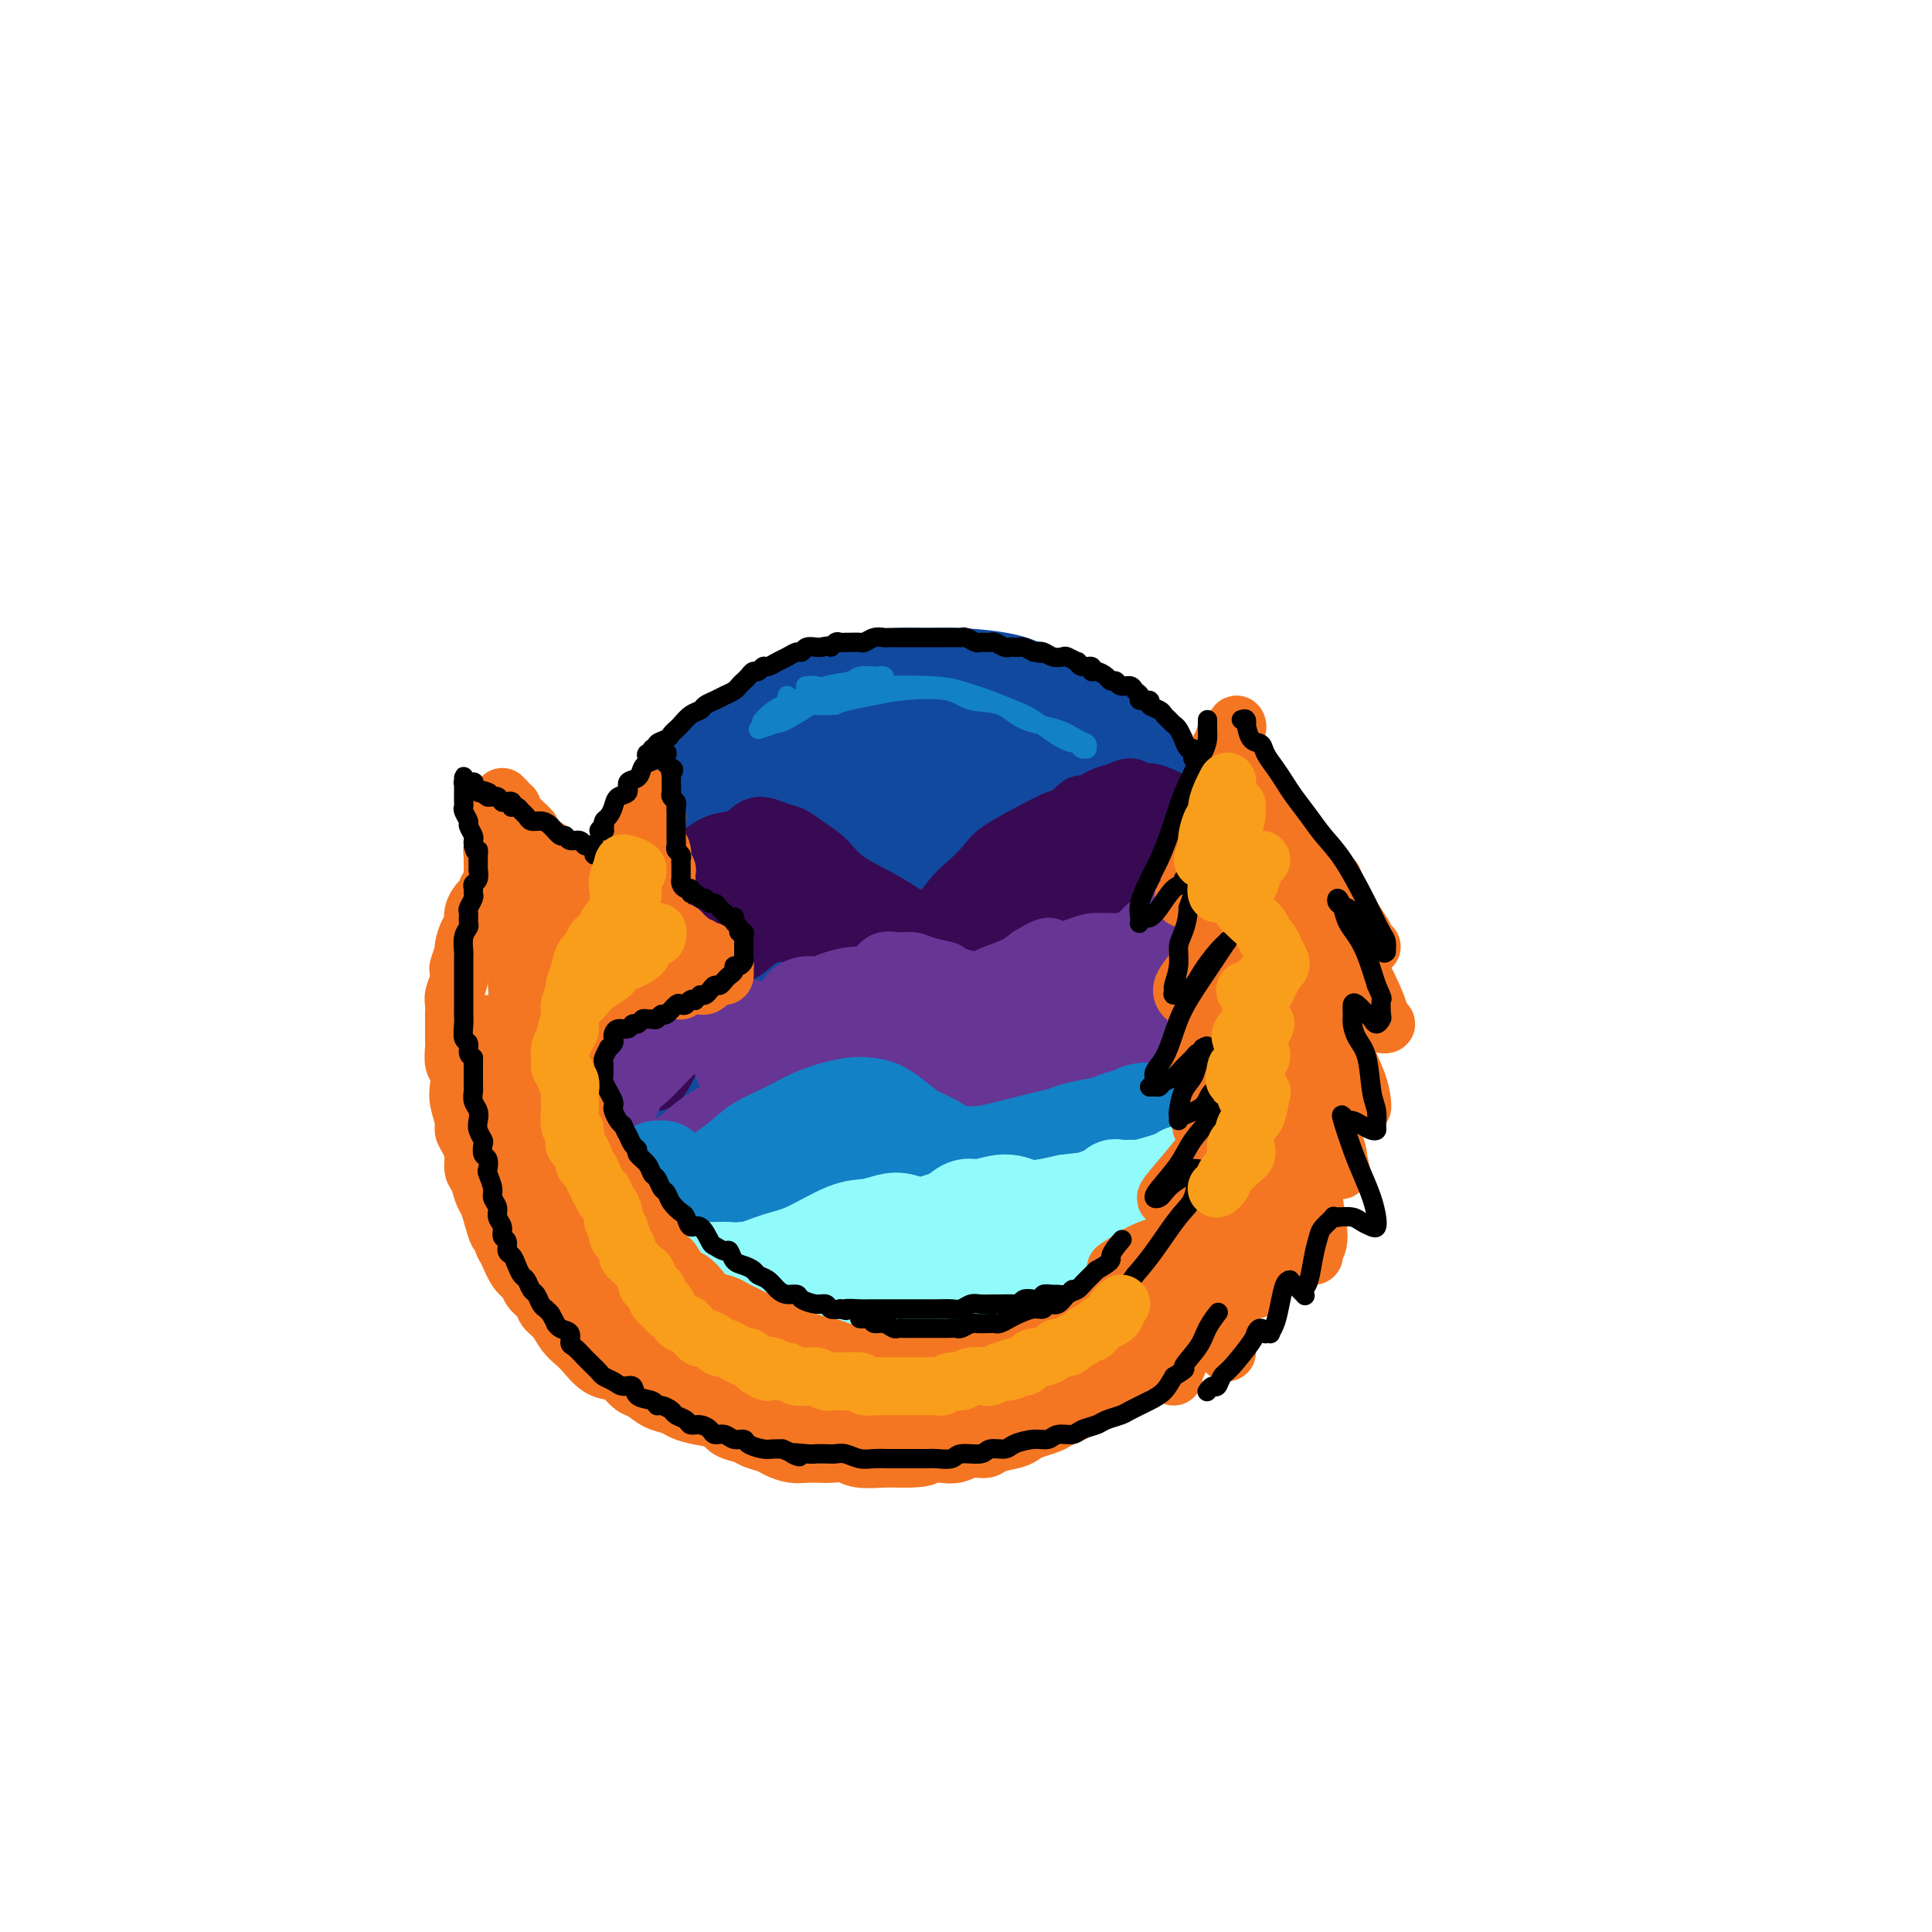 <svg viewBox='0 0 400 400' version='1.1' xmlns='http://www.w3.org/2000/svg' xmlns:xlink='http://www.w3.org/1999/xlink'><g fill='none' stroke='rgb(17,73,159)' stroke-width='28' stroke-linecap='round' stroke-linejoin='round'><path d='M203,152c-0.789,-0.423 -1.578,-0.845 -2,-1c-0.422,-0.155 -0.478,-0.042 -1,0c-0.522,0.042 -1.508,0.012 -2,0c-0.492,-0.012 -0.488,-0.007 -1,0c-0.512,0.007 -1.541,0.016 -2,0c-0.459,-0.016 -0.347,-0.057 -1,0c-0.653,0.057 -2.069,0.211 -3,0c-0.931,-0.211 -1.376,-0.788 -2,-1c-0.624,-0.212 -1.428,-0.058 -2,0c-0.572,0.058 -0.912,0.019 -2,0c-1.088,-0.019 -2.924,-0.020 -4,0c-1.076,0.020 -1.392,0.061 -2,0c-0.608,-0.061 -1.508,-0.225 -2,0c-0.492,0.225 -0.577,0.837 -1,1c-0.423,0.163 -1.184,-0.124 -2,0c-0.816,0.124 -1.688,0.658 -3,1c-1.312,0.342 -3.064,0.493 -4,1c-0.936,0.507 -1.054,1.369 -2,2c-0.946,0.631 -2.719,1.030 -3,1c-0.281,-0.030 0.930,-0.489 -2,2c-2.930,2.489 -10.002,7.925 -13,10c-2.998,2.075 -1.923,0.789 -3,3c-1.077,2.211 -4.308,7.917 -6,11c-1.692,3.083 -1.846,3.541 -2,4'/><path d='M136,186c-1.244,11.222 -0.356,31.778 0,40c0.356,8.222 0.178,4.111 0,0'/><path d='M194,149c-0.765,0.121 -1.529,0.243 -2,0c-0.471,-0.243 -0.648,-0.850 -1,-1c-0.352,-0.150 -0.879,0.156 -2,0c-1.121,-0.156 -2.836,-0.776 -4,-1c-1.164,-0.224 -1.778,-0.054 -3,0c-1.222,0.054 -3.052,-0.008 -4,0c-0.948,0.008 -1.016,0.085 -2,0c-0.984,-0.085 -2.886,-0.333 -4,0c-1.114,0.333 -1.441,1.246 -3,2c-1.559,0.754 -4.349,1.350 -6,2c-1.651,0.650 -2.164,1.356 -3,2c-0.836,0.644 -1.996,1.228 -3,2c-1.004,0.772 -1.854,1.732 -3,3c-1.146,1.268 -2.589,2.843 -4,4c-1.411,1.157 -2.789,1.895 -4,3c-1.211,1.105 -2.253,2.578 -3,4c-0.747,1.422 -1.199,2.795 -2,4c-0.801,1.205 -1.953,2.242 -3,4c-1.047,1.758 -1.990,4.236 -3,6c-1.010,1.764 -2.088,2.814 -3,4c-0.912,1.186 -1.660,2.508 -2,4c-0.340,1.492 -0.274,3.153 -1,5c-0.726,1.847 -2.245,3.881 -3,6c-0.755,2.119 -0.747,4.322 -1,5c-0.253,0.678 -0.769,-0.169 -1,5c-0.231,5.169 -0.178,16.353 0,21c0.178,4.647 0.479,2.756 1,3c0.521,0.244 1.260,2.622 2,5'/><path d='M127,241c0.995,1.999 1.982,2.995 3,4c1.018,1.005 2.068,2.017 3,3c0.932,0.983 1.748,1.937 3,3c1.252,1.063 2.942,2.234 4,3c1.058,0.766 1.486,1.126 3,2c1.514,0.874 4.115,2.262 6,3c1.885,0.738 3.053,0.825 4,1c0.947,0.175 1.673,0.439 3,1c1.327,0.561 3.254,1.418 5,2c1.746,0.582 3.310,0.889 5,1c1.690,0.111 3.506,0.026 5,0c1.494,-0.026 2.666,0.008 4,0c1.334,-0.008 2.829,-0.058 4,0c1.171,0.058 2.019,0.225 4,0c1.981,-0.225 5.097,-0.842 7,-1c1.903,-0.158 2.594,0.141 4,0c1.406,-0.141 3.528,-0.724 5,-1c1.472,-0.276 2.294,-0.244 4,-1c1.706,-0.756 4.297,-2.299 6,-3c1.703,-0.701 2.518,-0.561 4,-1c1.482,-0.439 3.632,-1.457 5,-2c1.368,-0.543 1.955,-0.611 3,-1c1.045,-0.389 2.548,-1.098 4,-2c1.452,-0.902 2.854,-1.995 4,-3c1.146,-1.005 2.036,-1.921 3,-3c0.964,-1.079 2.001,-2.322 3,-3c0.999,-0.678 1.958,-0.792 3,-2c1.042,-1.208 2.166,-3.509 3,-5c0.834,-1.491 1.378,-2.171 2,-3c0.622,-0.829 1.320,-1.808 2,-3c0.680,-1.192 1.340,-2.596 2,-4'/><path d='M247,226c1.509,-2.851 0.782,-2.479 1,-4c0.218,-1.521 1.380,-4.936 2,-7c0.620,-2.064 0.699,-2.775 1,-4c0.301,-1.225 0.824,-2.962 1,-5c0.176,-2.038 0.006,-4.377 0,-6c-0.006,-1.623 0.151,-2.531 0,-4c-0.151,-1.469 -0.610,-3.499 -1,-5c-0.390,-1.501 -0.711,-2.473 -1,-4c-0.289,-1.527 -0.545,-3.609 -1,-5c-0.455,-1.391 -1.109,-2.093 -2,-4c-0.891,-1.907 -2.019,-5.021 -3,-7c-0.981,-1.979 -1.815,-2.823 -3,-4c-1.185,-1.177 -2.721,-2.685 -4,-4c-1.279,-1.315 -2.302,-2.435 -4,-4c-1.698,-1.565 -4.070,-3.575 -6,-5c-1.930,-1.425 -3.418,-2.267 -5,-3c-1.582,-0.733 -3.257,-1.359 -5,-2c-1.743,-0.641 -3.554,-1.297 -5,-2c-1.446,-0.703 -2.529,-1.454 -5,-2c-2.471,-0.546 -6.331,-0.886 -9,-1c-2.669,-0.114 -4.148,0.000 -6,0c-1.852,-0.000 -4.077,-0.114 -6,0c-1.923,0.114 -3.543,0.456 -6,1c-2.457,0.544 -5.750,1.291 -8,2c-2.250,0.709 -3.455,1.379 -5,2c-1.545,0.621 -3.428,1.193 -5,2c-1.572,0.807 -2.833,1.849 -4,3c-1.167,1.151 -2.241,2.412 -4,4c-1.759,1.588 -4.204,3.505 -6,5c-1.796,1.495 -2.942,2.570 -4,4c-1.058,1.430 -2.029,3.215 -3,5'/><path d='M141,172c-3.088,3.395 -2.309,2.883 -3,4c-0.691,1.117 -2.852,3.863 -4,6c-1.148,2.137 -1.282,3.663 -2,5c-0.718,1.337 -2.020,2.483 -3,4c-0.980,1.517 -1.639,3.403 -2,5c-0.361,1.597 -0.424,2.905 -1,5c-0.576,2.095 -1.664,4.976 -2,7c-0.336,2.024 0.082,3.191 0,5c-0.082,1.809 -0.662,4.261 -1,6c-0.338,1.739 -0.434,2.766 0,5c0.434,2.234 1.398,5.677 2,8c0.602,2.323 0.842,3.528 1,5c0.158,1.472 0.233,3.213 1,5c0.767,1.787 2.227,3.621 3,5c0.773,1.379 0.858,2.301 2,4c1.142,1.699 3.340,4.173 5,6c1.660,1.827 2.780,3.008 4,4c1.220,0.992 2.538,1.796 4,3c1.462,1.204 3.068,2.810 5,4c1.932,1.190 4.189,1.965 6,3c1.811,1.035 3.175,2.330 5,3c1.825,0.670 4.109,0.713 6,1c1.891,0.287 3.387,0.817 5,1c1.613,0.183 3.344,0.020 6,0c2.656,-0.020 6.239,0.102 9,0c2.761,-0.102 4.702,-0.428 7,-1c2.298,-0.572 4.953,-1.391 7,-2c2.047,-0.609 3.487,-1.009 6,-2c2.513,-0.991 6.100,-2.575 9,-4c2.900,-1.425 5.114,-2.693 7,-4c1.886,-1.307 3.443,-2.654 5,-4'/><path d='M228,259c5.316,-2.682 5.105,-2.387 6,-3c0.895,-0.613 2.897,-2.133 5,-4c2.103,-1.867 4.307,-4.080 6,-6c1.693,-1.920 2.874,-3.545 4,-5c1.126,-1.455 2.197,-2.740 3,-4c0.803,-1.260 1.337,-2.497 2,-5c0.663,-2.503 1.454,-6.273 2,-9c0.546,-2.727 0.848,-4.413 1,-6c0.152,-1.587 0.155,-3.077 0,-5c-0.155,-1.923 -0.469,-4.278 -1,-6c-0.531,-1.722 -1.280,-2.810 -2,-5c-0.720,-2.190 -1.413,-5.483 -2,-8c-0.587,-2.517 -1.069,-4.259 -2,-6c-0.931,-1.741 -2.312,-3.482 -3,-5c-0.688,-1.518 -0.682,-2.815 -2,-5c-1.318,-2.185 -3.960,-5.258 -6,-7c-2.040,-1.742 -3.478,-2.152 -5,-3c-1.522,-0.848 -3.129,-2.134 -5,-3c-1.871,-0.866 -4.007,-1.312 -6,-2c-1.993,-0.688 -3.842,-1.619 -7,-2c-3.158,-0.381 -7.624,-0.211 -11,0c-3.376,0.211 -5.661,0.462 -8,1c-2.339,0.538 -4.730,1.361 -7,2c-2.270,0.639 -4.418,1.094 -8,3c-3.582,1.906 -8.599,5.264 -12,8c-3.401,2.736 -5.186,4.852 -7,7c-1.814,2.148 -3.657,4.330 -5,7c-1.343,2.670 -2.185,5.829 -3,9c-0.815,3.171 -1.604,6.354 -2,11c-0.396,4.646 -0.399,10.756 1,16c1.399,5.244 4.199,9.622 7,14'/><path d='M161,238c2.611,3.913 5.640,6.694 8,9c2.360,2.306 4.052,4.136 9,5c4.948,0.864 13.151,0.762 18,0c4.849,-0.762 6.345,-2.185 9,-4c2.655,-1.815 6.469,-4.022 9,-7c2.531,-2.978 3.780,-6.725 5,-10c1.220,-3.275 2.413,-6.076 3,-12c0.587,-5.924 0.569,-14.970 0,-21c-0.569,-6.030 -1.690,-9.044 -3,-12c-1.310,-2.956 -2.809,-5.853 -5,-8c-2.191,-2.147 -5.072,-3.544 -6,-5c-0.928,-1.456 0.099,-2.971 -5,-1c-5.099,1.971 -16.325,7.428 -23,12c-6.675,4.572 -8.800,8.257 -11,13c-2.200,4.743 -4.476,10.542 -6,16c-1.524,5.458 -2.295,10.573 0,16c2.295,5.427 7.655,11.164 12,14c4.345,2.836 7.673,2.771 12,2c4.327,-0.771 9.653,-2.246 14,-5c4.347,-2.754 7.715,-6.785 11,-10c3.285,-3.215 6.487,-5.612 9,-11c2.513,-5.388 4.337,-13.765 5,-19c0.663,-5.235 0.167,-7.326 -1,-10c-1.167,-2.674 -3.004,-5.930 -5,-8c-1.996,-2.070 -4.151,-2.954 -8,-2c-3.849,0.954 -9.391,3.746 -13,7c-3.609,3.254 -5.285,6.969 -7,11c-1.715,4.031 -3.470,8.380 -4,12c-0.530,3.620 0.165,6.513 1,9c0.835,2.487 1.810,4.568 5,5c3.190,0.432 8.595,-0.784 14,-2'/><path d='M208,222c4.226,-1.428 7.793,-3.998 11,-7c3.207,-3.002 6.056,-6.437 8,-9c1.944,-2.563 2.985,-4.255 3,-7c0.015,-2.745 -0.994,-6.543 -2,-9c-1.006,-2.457 -2.008,-3.574 -4,-4c-1.992,-0.426 -4.975,-0.162 -8,1c-3.025,1.162 -6.092,3.221 -9,6c-2.908,2.779 -5.655,6.279 -8,11c-2.345,4.721 -4.287,10.664 -5,14c-0.713,3.336 -0.198,4.065 1,5c1.198,0.935 3.077,2.076 5,2c1.923,-0.076 3.889,-1.370 6,-3c2.111,-1.630 4.367,-3.596 7,-7c2.633,-3.404 5.645,-8.246 7,-11c1.355,-2.754 1.055,-3.419 1,-4c-0.055,-0.581 0.134,-1.078 -1,-1c-1.134,0.078 -3.593,0.732 -6,3c-2.407,2.268 -4.763,6.149 -8,11c-3.237,4.851 -7.353,10.672 -9,13c-1.647,2.328 -0.823,1.164 0,0'/></g>
<g fill='none' stroke='rgb(55,10,83)' stroke-width='12' stroke-linecap='round' stroke-linejoin='round'><path d='M132,206c-0.348,-0.323 -0.696,-0.646 -1,-1c-0.304,-0.354 -0.566,-0.739 -1,-1c-0.434,-0.261 -1.042,-0.396 -1,-1c0.042,-0.604 0.735,-1.676 1,-2c0.265,-0.324 0.104,0.100 0,-1c-0.104,-1.100 -0.151,-3.722 0,-5c0.151,-1.278 0.500,-1.211 1,-2c0.500,-0.789 1.152,-2.435 2,-4c0.848,-1.565 1.893,-3.048 3,-4c1.107,-0.952 2.276,-1.374 4,-3c1.724,-1.626 4.001,-4.457 6,-6c1.999,-1.543 3.718,-1.798 5,-2c1.282,-0.202 2.127,-0.350 3,-1c0.873,-0.650 1.773,-1.802 3,-2c1.227,-0.198 2.779,0.557 4,1c1.221,0.443 2.111,0.572 3,1c0.889,0.428 1.777,1.153 3,2c1.223,0.847 2.781,1.814 4,3c1.219,1.186 2.099,2.591 4,4c1.901,1.409 4.823,2.823 7,4c2.177,1.177 3.608,2.117 5,3c1.392,0.883 2.743,1.711 4,2c1.257,0.289 2.419,0.041 4,0c1.581,-0.041 3.580,0.126 5,0c1.420,-0.126 2.260,-0.544 3,-1c0.740,-0.456 1.380,-0.951 2,-2c0.620,-1.049 1.221,-2.654 2,-4c0.779,-1.346 1.734,-2.433 3,-4c1.266,-1.567 2.841,-3.614 4,-5c1.159,-1.386 1.903,-2.110 3,-3c1.097,-0.890 2.549,-1.945 4,-3'/><path d='M221,169c3.723,-3.746 2.531,-2.110 3,-2c0.469,0.110 2.600,-1.306 4,-2c1.400,-0.694 2.070,-0.666 3,-1c0.930,-0.334 2.122,-1.029 3,-1c0.878,0.029 1.444,0.781 2,1c0.556,0.219 1.103,-0.097 2,0c0.897,0.097 2.146,0.606 3,1c0.854,0.394 1.315,0.671 2,1c0.685,0.329 1.594,0.708 2,1c0.406,0.292 0.308,0.497 1,1c0.692,0.503 2.172,1.304 3,2c0.828,0.696 1.002,1.289 1,2c-0.002,0.711 -0.182,1.542 0,2c0.182,0.458 0.725,0.542 1,1c0.275,0.458 0.282,1.288 0,2c-0.282,0.712 -0.852,1.305 -1,2c-0.148,0.695 0.126,1.492 0,2c-0.126,0.508 -0.652,0.725 -1,1c-0.348,0.275 -0.520,0.607 -1,1c-0.480,0.393 -1.269,0.849 -2,1c-0.731,0.151 -1.403,-0.001 -2,0c-0.597,0.001 -1.120,0.154 -2,0c-0.880,-0.154 -2.117,-0.616 -3,-1c-0.883,-0.384 -1.410,-0.691 -3,-1c-1.590,-0.309 -4.242,-0.619 -6,-1c-1.758,-0.381 -2.624,-0.831 -4,-1c-1.376,-0.169 -3.264,-0.056 -5,0c-1.736,0.056 -3.321,0.056 -5,0c-1.679,-0.056 -3.452,-0.169 -5,0c-1.548,0.169 -2.871,0.620 -4,1c-1.129,0.380 -2.065,0.690 -3,1'/><path d='M204,182c-3.939,0.682 -2.788,1.387 -3,2c-0.212,0.613 -1.787,1.135 -3,2c-1.213,0.865 -2.064,2.074 -3,3c-0.936,0.926 -1.956,1.570 -3,2c-1.044,0.430 -2.112,0.648 -3,1c-0.888,0.352 -1.597,0.838 -3,1c-1.403,0.162 -3.500,-0.001 -5,0c-1.500,0.001 -2.403,0.166 -3,0c-0.597,-0.166 -0.887,-0.664 -2,-1c-1.113,-0.336 -3.049,-0.509 -4,-1c-0.951,-0.491 -0.916,-1.301 -2,-2c-1.084,-0.699 -3.287,-1.287 -5,-2c-1.713,-0.713 -2.937,-1.550 -4,-2c-1.063,-0.450 -1.965,-0.513 -3,-1c-1.035,-0.487 -2.202,-1.399 -4,-2c-1.798,-0.601 -4.228,-0.890 -6,-1c-1.772,-0.110 -2.887,-0.040 -4,0c-1.113,0.040 -2.224,0.051 -3,0c-0.776,-0.051 -1.216,-0.164 -2,0c-0.784,0.164 -1.911,0.606 -3,1c-1.089,0.394 -2.138,0.739 -3,1c-0.862,0.261 -1.536,0.438 -2,1c-0.464,0.562 -0.717,1.508 -1,2c-0.283,0.492 -0.597,0.530 -1,2c-0.403,1.470 -0.896,4.374 -1,6c-0.104,1.626 0.179,1.976 0,3c-0.179,1.024 -0.822,2.722 -1,4c-0.178,1.278 0.107,2.136 0,3c-0.107,0.864 -0.606,1.733 -1,3c-0.394,1.267 -0.684,2.934 -1,4c-0.316,1.066 -0.658,1.533 -1,2'/><path d='M124,213c-1.390,5.097 -0.365,2.839 0,2c0.365,-0.839 0.071,-0.261 0,0c-0.071,0.261 0.083,0.204 0,0c-0.083,-0.204 -0.401,-0.554 0,-2c0.401,-1.446 1.520,-3.988 2,-6c0.480,-2.012 0.319,-3.495 1,-5c0.681,-1.505 2.202,-3.033 3,-4c0.798,-0.967 0.874,-1.373 2,-3c1.126,-1.627 3.304,-4.473 5,-6c1.696,-1.527 2.912,-1.734 4,-2c1.088,-0.266 2.050,-0.592 3,-1c0.950,-0.408 1.888,-0.897 3,-1c1.112,-0.103 2.399,0.180 4,1c1.601,0.820 3.515,2.175 5,3c1.485,0.825 2.539,1.118 4,2c1.461,0.882 3.329,2.353 5,3c1.671,0.647 3.146,0.472 5,1c1.854,0.528 4.087,1.761 6,2c1.913,0.239 3.506,-0.517 5,-1c1.494,-0.483 2.887,-0.694 4,-1c1.113,-0.306 1.944,-0.708 3,-1c1.056,-0.292 2.337,-0.475 4,-2c1.663,-1.525 3.708,-4.394 5,-6c1.292,-1.606 1.830,-1.950 3,-3c1.170,-1.050 2.974,-2.807 4,-4c1.026,-1.193 1.276,-1.821 3,-3c1.724,-1.179 4.921,-2.908 7,-4c2.079,-1.092 3.039,-1.546 4,-2'/><path d='M218,170c2.447,-1.097 3.063,-0.841 4,-1c0.937,-0.159 2.194,-0.733 3,-1c0.806,-0.267 1.160,-0.225 2,0c0.840,0.225 2.164,0.634 3,1c0.836,0.366 1.182,0.689 2,1c0.818,0.311 2.107,0.611 3,1c0.893,0.389 1.390,0.866 2,2c0.610,1.134 1.333,2.923 2,4c0.667,1.077 1.278,1.441 2,2c0.722,0.559 1.553,1.312 2,2c0.447,0.688 0.508,1.309 1,2c0.492,0.691 1.416,1.452 2,2c0.584,0.548 0.829,0.885 1,1c0.171,0.115 0.268,0.010 0,0c-0.268,-0.010 -0.902,0.075 -2,0c-1.098,-0.075 -2.660,-0.312 -4,0c-1.340,0.312 -2.459,1.172 -4,2c-1.541,0.828 -3.503,1.622 -5,2c-1.497,0.378 -2.529,0.338 -5,1c-2.471,0.662 -6.383,2.027 -9,3c-2.617,0.973 -3.941,1.555 -6,2c-2.059,0.445 -4.853,0.753 -7,1c-2.147,0.247 -3.647,0.432 -6,0c-2.353,-0.432 -5.558,-1.480 -8,-2c-2.442,-0.520 -4.121,-0.512 -6,-1c-1.879,-0.488 -3.957,-1.471 -6,-2c-2.043,-0.529 -4.050,-0.604 -6,-1c-1.950,-0.396 -3.843,-1.113 -6,-2c-2.157,-0.887 -4.579,-1.943 -7,-3'/><path d='M160,186c-7.896,-2.269 -5.137,-2.440 -5,-3c0.137,-0.560 -2.347,-1.509 -4,-2c-1.653,-0.491 -2.475,-0.524 -4,-1c-1.525,-0.476 -3.755,-1.396 -5,-2c-1.245,-0.604 -1.507,-0.892 -2,-1c-0.493,-0.108 -1.216,-0.036 -2,0c-0.784,0.036 -1.627,0.037 -2,0c-0.373,-0.037 -0.274,-0.111 -1,0c-0.726,0.111 -2.277,0.406 -3,1c-0.723,0.594 -0.616,1.485 -1,2c-0.384,0.515 -1.257,0.653 -2,1c-0.743,0.347 -1.355,0.901 -2,2c-0.645,1.099 -1.325,2.742 -2,4c-0.675,1.258 -1.347,2.130 -2,3c-0.653,0.870 -1.286,1.739 -2,3c-0.714,1.261 -1.507,2.915 -2,4c-0.493,1.085 -0.684,1.600 -1,3c-0.316,1.400 -0.756,3.683 -1,5c-0.244,1.317 -0.290,1.666 0,3c0.290,1.334 0.918,3.652 1,5c0.082,1.348 -0.381,1.728 0,3c0.381,1.272 1.606,3.438 2,5c0.394,1.562 -0.042,2.521 0,3c0.042,0.479 0.564,0.477 1,1c0.436,0.523 0.787,1.571 1,2c0.213,0.429 0.290,0.238 1,0c0.710,-0.238 2.055,-0.522 3,-1c0.945,-0.478 1.490,-1.149 2,-2c0.510,-0.851 0.983,-1.883 2,-3c1.017,-1.117 2.576,-2.319 4,-4c1.424,-1.681 2.712,-3.840 4,-6'/><path d='M138,211c3.113,-3.408 2.895,-3.929 4,-5c1.105,-1.071 3.534,-2.692 5,-4c1.466,-1.308 1.968,-2.301 3,-3c1.032,-0.699 2.595,-1.102 4,-2c1.405,-0.898 2.652,-2.289 4,-3c1.348,-0.711 2.796,-0.742 4,-1c1.204,-0.258 2.163,-0.743 3,-1c0.837,-0.257 1.551,-0.287 3,0c1.449,0.287 3.634,0.891 5,1c1.366,0.109 1.913,-0.276 3,0c1.087,0.276 2.712,1.214 4,2c1.288,0.786 2.238,1.418 3,2c0.762,0.582 1.336,1.112 3,2c1.664,0.888 4.419,2.134 6,3c1.581,0.866 1.988,1.354 3,2c1.012,0.646 2.630,1.451 4,2c1.370,0.549 2.491,0.843 4,1c1.509,0.157 3.406,0.179 5,0c1.594,-0.179 2.885,-0.558 4,-1c1.115,-0.442 2.055,-0.947 3,-2c0.945,-1.053 1.895,-2.655 3,-4c1.105,-1.345 2.367,-2.433 4,-5c1.633,-2.567 3.638,-6.614 5,-9c1.362,-2.386 2.080,-3.112 3,-4c0.920,-0.888 2.042,-1.936 3,-3c0.958,-1.064 1.750,-2.142 3,-3c1.250,-0.858 2.956,-1.495 4,-2c1.044,-0.505 1.424,-0.878 2,-1c0.576,-0.122 1.347,0.006 2,0c0.653,-0.006 1.186,-0.144 2,0c0.814,0.144 1.907,0.572 3,1'/><path d='M249,174c2.601,0.050 2.602,1.175 3,2c0.398,0.825 1.193,1.352 2,2c0.807,0.648 1.628,1.418 2,2c0.372,0.582 0.296,0.974 1,2c0.704,1.026 2.190,2.684 3,4c0.810,1.316 0.946,2.288 1,3c0.054,0.712 0.027,1.162 0,2c-0.027,0.838 -0.053,2.063 0,3c0.053,0.937 0.186,1.585 0,2c-0.186,0.415 -0.690,0.596 -1,1c-0.310,0.404 -0.424,1.030 -1,1c-0.576,-0.030 -1.612,-0.718 -2,-1c-0.388,-0.282 -0.127,-0.159 -1,-1c-0.873,-0.841 -2.879,-2.645 -4,-4c-1.121,-1.355 -1.356,-2.262 -2,-3c-0.644,-0.738 -1.697,-1.309 -3,-2c-1.303,-0.691 -2.856,-1.502 -4,-2c-1.144,-0.498 -1.880,-0.684 -4,-1c-2.120,-0.316 -5.623,-0.762 -8,-1c-2.377,-0.238 -3.626,-0.270 -5,0c-1.374,0.270 -2.873,0.840 -4,1c-1.127,0.160 -1.882,-0.090 -3,0c-1.118,0.090 -2.599,0.522 -3,1c-0.401,0.478 0.277,1.003 0,1c-0.277,-0.003 -1.509,-0.534 -2,0c-0.491,0.534 -0.242,2.132 0,3c0.242,0.868 0.476,1.006 0,2c-0.476,0.994 -1.664,2.844 -2,4c-0.336,1.156 0.179,1.619 0,2c-0.179,0.381 -1.051,0.680 -2,1c-0.949,0.320 -1.974,0.660 -3,1'/><path d='M207,199c-2.495,2.205 -4.234,0.717 -6,0c-1.766,-0.717 -3.560,-0.661 -5,-1c-1.440,-0.339 -2.524,-1.071 -4,-2c-1.476,-0.929 -3.342,-2.056 -5,-3c-1.658,-0.944 -3.107,-1.707 -5,-3c-1.893,-1.293 -4.229,-3.118 -6,-4c-1.771,-0.882 -2.976,-0.821 -4,-1c-1.024,-0.179 -1.866,-0.597 -3,-1c-1.134,-0.403 -2.560,-0.792 -4,-1c-1.440,-0.208 -2.893,-0.235 -4,0c-1.107,0.235 -1.868,0.731 -3,1c-1.132,0.269 -2.634,0.310 -4,1c-1.366,0.690 -2.594,2.027 -4,3c-1.406,0.973 -2.988,1.580 -5,3c-2.012,1.420 -4.453,3.651 -6,6c-1.547,2.349 -2.200,4.815 -3,7c-0.800,2.185 -1.746,4.088 -2,6c-0.254,1.912 0.183,3.832 0,6c-0.183,2.168 -0.986,4.582 -1,6c-0.014,1.418 0.763,1.838 1,2c0.237,0.162 -0.065,0.065 0,0c0.065,-0.065 0.497,-0.097 1,0c0.503,0.097 1.077,0.324 2,-1c0.923,-1.324 2.195,-4.199 3,-6c0.805,-1.801 1.144,-2.527 2,-4c0.856,-1.473 2.229,-3.693 3,-5c0.771,-1.307 0.939,-1.701 1,-2c0.061,-0.299 0.017,-0.504 0,0c-0.017,0.504 -0.005,1.715 0,3c0.005,1.285 0.002,2.642 0,4'/><path d='M146,213c0.378,1.222 0.822,1.778 1,2c0.178,0.222 0.089,0.111 0,0'/></g>
<g fill='none' stroke='rgb(103,53,148)' stroke-width='12' stroke-linecap='round' stroke-linejoin='round'><path d='M122,240c0.115,0.074 0.231,0.148 0,0c-0.231,-0.148 -0.807,-0.518 -1,-1c-0.193,-0.482 -0.001,-1.078 0,-2c0.001,-0.922 -0.188,-2.171 0,-3c0.188,-0.829 0.753,-1.238 1,-2c0.247,-0.762 0.174,-1.878 1,-4c0.826,-2.122 2.549,-5.250 4,-7c1.451,-1.750 2.631,-2.121 4,-3c1.369,-0.879 2.928,-2.268 4,-3c1.072,-0.732 1.657,-0.809 3,-1c1.343,-0.191 3.445,-0.495 5,-1c1.555,-0.505 2.563,-1.211 4,-2c1.437,-0.789 3.303,-1.659 5,-2c1.697,-0.341 3.224,-0.151 4,0c0.776,0.151 0.801,0.264 2,1c1.199,0.736 3.572,2.096 5,3c1.428,0.904 1.913,1.352 3,2c1.087,0.648 2.778,1.495 4,2c1.222,0.505 1.976,0.668 3,1c1.024,0.332 2.318,0.832 3,1c0.682,0.168 0.751,0.003 2,0c1.249,-0.003 3.677,0.156 5,0c1.323,-0.156 1.540,-0.626 2,-1c0.460,-0.374 1.161,-0.652 2,-1c0.839,-0.348 1.815,-0.764 3,-2c1.185,-1.236 2.579,-3.290 4,-5c1.421,-1.710 2.870,-3.077 4,-4c1.130,-0.923 1.942,-1.402 3,-2c1.058,-0.598 2.362,-1.315 4,-2c1.638,-0.685 3.611,-1.339 5,-2c1.389,-0.661 2.195,-1.331 3,-2'/><path d='M213,198c5.516,-3.432 4.305,-1.511 5,-1c0.695,0.511 3.294,-0.387 5,-1c1.706,-0.613 2.519,-0.941 4,-1c1.481,-0.059 3.630,0.152 5,0c1.370,-0.152 1.960,-0.668 3,-1c1.040,-0.332 2.529,-0.479 4,-1c1.471,-0.521 2.923,-1.416 4,-2c1.077,-0.584 1.779,-0.856 3,-1c1.221,-0.144 2.961,-0.159 4,0c1.039,0.159 1.376,0.493 2,1c0.624,0.507 1.536,1.186 2,2c0.464,0.814 0.479,1.762 1,3c0.521,1.238 1.549,2.767 2,4c0.451,1.233 0.327,2.170 0,3c-0.327,0.830 -0.856,1.553 -1,3c-0.144,1.447 0.098,3.617 0,5c-0.098,1.383 -0.535,1.979 -1,3c-0.465,1.021 -0.956,2.466 -1,3c-0.044,0.534 0.361,0.155 0,0c-0.361,-0.155 -1.489,-0.087 -2,0c-0.511,0.087 -0.407,0.192 -1,0c-0.593,-0.192 -1.884,-0.681 -3,-1c-1.116,-0.319 -2.058,-0.467 -3,-1c-0.942,-0.533 -1.885,-1.451 -3,-2c-1.115,-0.549 -2.401,-0.727 -4,-1c-1.599,-0.273 -3.510,-0.639 -6,-1c-2.490,-0.361 -5.560,-0.715 -8,-1c-2.440,-0.285 -4.252,-0.499 -6,-1c-1.748,-0.501 -3.432,-1.289 -5,-2c-1.568,-0.711 -3.019,-1.346 -5,-2c-1.981,-0.654 -4.490,-1.327 -7,-2'/><path d='M201,203c-9.128,-2.575 -5.447,-2.012 -5,-2c0.447,0.012 -2.341,-0.527 -4,-1c-1.659,-0.473 -2.188,-0.882 -3,-1c-0.812,-0.118 -1.907,0.054 -3,0c-1.093,-0.054 -2.182,-0.333 -3,0c-0.818,0.333 -1.363,1.280 -2,2c-0.637,0.720 -1.367,1.215 -2,2c-0.633,0.785 -1.169,1.861 -2,3c-0.831,1.139 -1.956,2.342 -3,3c-1.044,0.658 -2.005,0.772 -3,1c-0.995,0.228 -2.023,0.570 -3,1c-0.977,0.430 -1.903,0.948 -3,1c-1.097,0.052 -2.364,-0.363 -4,-1c-1.636,-0.637 -3.642,-1.497 -5,-2c-1.358,-0.503 -2.068,-0.648 -3,-1c-0.932,-0.352 -2.086,-0.912 -3,-1c-0.914,-0.088 -1.586,0.296 -3,1c-1.414,0.704 -3.568,1.727 -5,3c-1.432,1.273 -2.143,2.796 -3,4c-0.857,1.204 -1.861,2.087 -3,3c-1.139,0.913 -2.414,1.854 -3,3c-0.586,1.146 -0.484,2.495 -1,4c-0.516,1.505 -1.650,3.164 -2,5c-0.350,1.836 0.085,3.849 0,5c-0.085,1.151 -0.691,1.439 -1,2c-0.309,0.561 -0.322,1.396 0,2c0.322,0.604 0.979,0.977 2,1c1.021,0.023 2.408,-0.303 4,-1c1.592,-0.697 3.390,-1.765 5,-3c1.610,-1.235 3.031,-2.639 5,-4c1.969,-1.361 4.484,-2.681 7,-4'/><path d='M152,228c4.204,-2.484 6.216,-3.192 8,-4c1.784,-0.808 3.342,-1.714 5,-2c1.658,-0.286 3.417,0.050 5,0c1.583,-0.050 2.989,-0.486 6,-1c3.011,-0.514 7.626,-1.106 11,-2c3.374,-0.894 5.505,-2.089 8,-3c2.495,-0.911 5.353,-1.536 8,-3c2.647,-1.464 5.082,-3.766 7,-5c1.918,-1.234 3.319,-1.402 6,-2c2.681,-0.598 6.640,-1.628 9,-2c2.360,-0.372 3.119,-0.086 4,0c0.881,0.086 1.885,-0.029 3,0c1.115,0.029 2.341,0.200 4,0c1.659,-0.200 3.751,-0.772 5,-1c1.249,-0.228 1.655,-0.114 2,0c0.345,0.114 0.629,0.226 1,1c0.371,0.774 0.831,2.208 1,3c0.169,0.792 0.048,0.940 0,1c-0.048,0.060 -0.024,0.030 0,0'/></g>
<g fill='none' stroke='rgb(103,53,148)' stroke-width='20' stroke-linecap='round' stroke-linejoin='round'><path d='M127,243c-0.642,0.118 -1.283,0.237 -2,0c-0.717,-0.237 -1.509,-0.829 -2,-1c-0.491,-0.171 -0.679,0.080 -1,0c-0.321,-0.080 -0.773,-0.492 -1,-1c-0.227,-0.508 -0.228,-1.112 0,-2c0.228,-0.888 0.686,-2.060 1,-3c0.314,-0.940 0.486,-1.649 1,-3c0.514,-1.351 1.370,-3.346 2,-5c0.630,-1.654 1.032,-2.968 2,-4c0.968,-1.032 2.500,-1.780 4,-3c1.500,-1.220 2.967,-2.910 4,-4c1.033,-1.090 1.630,-1.579 3,-3c1.370,-1.421 3.511,-3.774 5,-5c1.489,-1.226 2.324,-1.325 3,-1c0.676,0.325 1.192,1.075 2,2c0.808,0.925 1.909,2.027 3,4c1.091,1.973 2.173,4.817 3,7c0.827,2.183 1.398,3.704 2,5c0.602,1.296 1.234,2.368 2,3c0.766,0.632 1.665,0.826 2,1c0.335,0.174 0.106,0.329 1,0c0.894,-0.329 2.911,-1.142 4,-2c1.089,-0.858 1.251,-1.760 2,-3c0.749,-1.240 2.083,-2.818 3,-4c0.917,-1.182 1.415,-1.966 2,-3c0.585,-1.034 1.258,-2.316 2,-3c0.742,-0.684 1.552,-0.769 2,-1c0.448,-0.231 0.532,-0.608 1,-1c0.468,-0.392 1.318,-0.798 2,-1c0.682,-0.202 1.195,-0.201 2,0c0.805,0.201 1.903,0.600 3,1'/><path d='M184,213c1.717,0.098 1.011,1.344 1,2c-0.011,0.656 0.673,0.724 1,1c0.327,0.276 0.297,0.761 1,1c0.703,0.239 2.140,0.231 3,0c0.860,-0.231 1.142,-0.686 2,-1c0.858,-0.314 2.290,-0.486 3,-1c0.710,-0.514 0.696,-1.371 1,-2c0.304,-0.629 0.926,-1.029 1,-2c0.074,-0.971 -0.399,-2.513 -1,-3c-0.601,-0.487 -1.328,0.080 -2,0c-0.672,-0.080 -1.288,-0.807 -2,-1c-0.712,-0.193 -1.520,0.147 -3,0c-1.480,-0.147 -3.631,-0.782 -5,-1c-1.369,-0.218 -1.957,-0.021 -3,0c-1.043,0.021 -2.542,-0.135 -4,0c-1.458,0.135 -2.875,0.561 -4,1c-1.125,0.439 -1.959,0.890 -3,1c-1.041,0.110 -2.290,-0.122 -3,0c-0.710,0.122 -0.880,0.597 -1,1c-0.120,0.403 -0.191,0.732 0,1c0.191,0.268 0.644,0.475 2,1c1.356,0.525 3.616,1.369 6,2c2.384,0.631 4.892,1.048 7,1c2.108,-0.048 3.815,-0.562 6,-1c2.185,-0.438 4.846,-0.800 7,-1c2.154,-0.200 3.800,-0.239 6,-1c2.200,-0.761 4.954,-2.245 7,-3c2.046,-0.755 3.383,-0.780 5,-1c1.617,-0.220 3.512,-0.636 5,-1c1.488,-0.364 2.568,-0.675 4,-1c1.432,-0.325 3.216,-0.662 5,-1'/><path d='M226,204c7.681,-1.915 4.384,-1.704 4,-2c-0.384,-0.296 2.145,-1.099 4,-2c1.855,-0.901 3.036,-1.899 4,-3c0.964,-1.101 1.710,-2.304 3,-3c1.290,-0.696 3.124,-0.887 4,-1c0.876,-0.113 0.794,-0.150 1,0c0.206,0.150 0.699,0.488 1,1c0.301,0.512 0.410,1.197 1,2c0.590,0.803 1.659,1.722 2,3c0.341,1.278 -0.048,2.913 0,4c0.048,1.087 0.532,1.625 1,3c0.468,1.375 0.921,3.586 1,5c0.079,1.414 -0.214,2.030 0,3c0.214,0.970 0.937,2.295 1,3c0.063,0.705 -0.532,0.790 -1,1c-0.468,0.210 -0.808,0.546 -1,1c-0.192,0.454 -0.236,1.025 -1,2c-0.764,0.975 -2.250,2.353 -3,3c-0.750,0.647 -0.766,0.562 -1,1c-0.234,0.438 -0.686,1.397 -1,2c-0.314,0.603 -0.488,0.848 -1,1c-0.512,0.152 -1.360,0.211 -3,0c-1.640,-0.211 -4.073,-0.690 -6,-1c-1.927,-0.310 -3.350,-0.450 -5,-1c-1.650,-0.550 -3.528,-1.510 -5,-2c-1.472,-0.490 -2.538,-0.510 -5,-1c-2.462,-0.490 -6.320,-1.449 -9,-2c-2.680,-0.551 -4.182,-0.694 -6,-1c-1.818,-0.306 -3.951,-0.775 -6,-1c-2.049,-0.225 -4.014,-0.207 -6,0c-1.986,0.207 -3.993,0.604 -6,1'/><path d='M187,220c-3.515,0.332 -6.304,0.660 -8,1c-1.696,0.340 -2.300,0.690 -3,1c-0.700,0.310 -1.497,0.581 -2,1c-0.503,0.419 -0.711,0.988 -1,1c-0.289,0.012 -0.658,-0.533 -1,-1c-0.342,-0.467 -0.659,-0.857 -1,-1c-0.341,-0.143 -0.708,-0.041 -1,0c-0.292,0.041 -0.510,0.019 -1,0c-0.490,-0.019 -1.252,-0.037 -3,1c-1.748,1.037 -4.481,3.127 -7,5c-2.519,1.873 -4.822,3.529 -7,5c-2.178,1.471 -4.230,2.759 -6,4c-1.770,1.241 -3.258,2.436 -5,4c-1.742,1.564 -3.738,3.498 -5,5c-1.262,1.502 -1.789,2.572 -2,3c-0.211,0.428 -0.105,0.214 0,0'/></g>
<g fill='none' stroke='rgb(19,129,197)' stroke-width='20' stroke-linecap='round' stroke-linejoin='round'><path d='M136,242c0.399,0.011 0.798,0.021 1,0c0.202,-0.021 0.209,-0.075 0,0c-0.209,0.075 -0.632,0.279 -1,1c-0.368,0.721 -0.682,1.960 -1,3c-0.318,1.040 -0.641,1.880 -1,3c-0.359,1.120 -0.755,2.518 -1,3c-0.245,0.482 -0.341,0.047 0,0c0.341,-0.047 1.117,0.294 2,0c0.883,-0.294 1.873,-1.222 3,-2c1.127,-0.778 2.392,-1.405 5,-3c2.608,-1.595 6.560,-4.158 9,-6c2.440,-1.842 3.367,-2.963 5,-4c1.633,-1.037 3.972,-1.989 6,-3c2.028,-1.011 3.743,-2.079 6,-3c2.257,-0.921 5.054,-1.694 7,-2c1.946,-0.306 3.042,-0.143 4,0c0.958,0.143 1.778,0.266 3,1c1.222,0.734 2.844,2.077 4,3c1.156,0.923 1.844,1.425 3,2c1.156,0.575 2.781,1.223 4,2c1.219,0.777 2.034,1.683 3,2c0.966,0.317 2.085,0.043 3,0c0.915,-0.043 1.628,0.143 3,0c1.372,-0.143 3.405,-0.616 5,-1c1.595,-0.384 2.753,-0.680 4,-1c1.247,-0.320 2.582,-0.663 4,-1c1.418,-0.337 2.920,-0.668 4,-1c1.080,-0.332 1.737,-0.666 3,-1c1.263,-0.334 3.131,-0.667 5,-1'/><path d='M228,233c5.322,-1.111 3.128,-0.887 3,-1c-0.128,-0.113 1.812,-0.562 3,-1c1.188,-0.438 1.625,-0.865 3,-1c1.375,-0.135 3.689,0.023 5,0c1.311,-0.023 1.619,-0.228 2,0c0.381,0.228 0.834,0.887 1,1c0.166,0.113 0.045,-0.320 0,0c-0.045,0.320 -0.014,1.394 0,2c0.014,0.606 0.011,0.743 0,1c-0.011,0.257 -0.028,0.632 0,1c0.028,0.368 0.102,0.729 0,1c-0.102,0.271 -0.381,0.454 -1,1c-0.619,0.546 -1.577,1.457 -3,2c-1.423,0.543 -3.311,0.719 -5,1c-1.689,0.281 -3.180,0.669 -5,1c-1.820,0.331 -3.968,0.607 -6,1c-2.032,0.393 -3.947,0.904 -7,1c-3.053,0.096 -7.243,-0.223 -10,0c-2.757,0.223 -4.081,0.989 -6,1c-1.919,0.011 -4.432,-0.732 -6,-1c-1.568,-0.268 -2.191,-0.060 -4,0c-1.809,0.060 -4.805,-0.026 -7,0c-2.195,0.026 -3.587,0.164 -5,0c-1.413,-0.164 -2.845,-0.631 -4,-1c-1.155,-0.369 -2.033,-0.640 -3,-1c-0.967,-0.360 -2.021,-0.808 -4,-1c-1.979,-0.192 -4.881,-0.126 -6,0c-1.119,0.126 -0.455,0.312 -2,1c-1.545,0.688 -5.301,1.878 -8,3c-2.699,1.122 -4.343,2.178 -6,3c-1.657,0.822 -3.329,1.411 -5,2'/><path d='M142,249c-3.811,1.445 -2.837,0.558 -3,0c-0.163,-0.558 -1.463,-0.786 -2,-1c-0.537,-0.214 -0.311,-0.412 -1,-1c-0.689,-0.588 -2.294,-1.564 -3,-2c-0.706,-0.436 -0.512,-0.331 -1,0c-0.488,0.331 -1.656,0.889 -2,1c-0.344,0.111 0.137,-0.223 0,0c-0.137,0.223 -0.892,1.005 -1,2c-0.108,0.995 0.432,2.202 1,3c0.568,0.798 1.166,1.186 2,2c0.834,0.814 1.906,2.055 3,3c1.094,0.945 2.210,1.596 3,2c0.790,0.404 1.255,0.563 3,1c1.745,0.437 4.770,1.153 7,1c2.230,-0.153 3.663,-1.176 5,-2c1.337,-0.824 2.576,-1.448 4,-2c1.424,-0.552 3.031,-1.031 5,-2c1.969,-0.969 4.299,-2.429 6,-3c1.701,-0.571 2.771,-0.252 4,0c1.229,0.252 2.615,0.436 4,1c1.385,0.564 2.767,1.507 4,2c1.233,0.493 2.315,0.536 3,1c0.685,0.464 0.973,1.349 2,2c1.027,0.651 2.792,1.067 4,1c1.208,-0.067 1.859,-0.618 3,-1c1.141,-0.382 2.773,-0.597 4,-1c1.227,-0.403 2.050,-0.995 4,-2c1.950,-1.005 5.028,-2.424 7,-3c1.972,-0.576 2.839,-0.309 4,0c1.161,0.309 2.618,0.660 4,1c1.382,0.340 2.691,0.670 4,1'/><path d='M219,253c3.121,0.463 4.923,0.620 6,1c1.077,0.380 1.430,0.984 2,1c0.570,0.016 1.357,-0.555 2,-1c0.643,-0.445 1.141,-0.763 2,-1c0.859,-0.237 2.078,-0.391 3,-1c0.922,-0.609 1.545,-1.671 2,-2c0.455,-0.329 0.742,0.074 1,0c0.258,-0.074 0.488,-0.626 1,-1c0.512,-0.374 1.305,-0.569 2,-1c0.695,-0.431 1.293,-1.096 2,-2c0.707,-0.904 1.525,-2.047 2,-3c0.475,-0.953 0.608,-1.716 1,-2c0.392,-0.284 1.042,-0.088 1,0c-0.042,0.088 -0.777,0.067 -1,0c-0.223,-0.067 0.065,-0.180 0,0c-0.065,0.180 -0.484,0.652 -1,1c-0.516,0.348 -1.128,0.570 -2,1c-0.872,0.430 -2.005,1.066 -4,2c-1.995,0.934 -4.851,2.164 -7,3c-2.149,0.836 -3.591,1.278 -5,2c-1.409,0.722 -2.785,1.724 -4,2c-1.215,0.276 -2.270,-0.175 -4,0c-1.730,0.175 -4.135,0.976 -6,1c-1.865,0.024 -3.191,-0.729 -5,-1c-1.809,-0.271 -4.100,-0.060 -6,0c-1.900,0.060 -3.407,-0.030 -5,0c-1.593,0.030 -3.272,0.179 -5,0c-1.728,-0.179 -3.504,-0.687 -6,-1c-2.496,-0.313 -5.710,-0.430 -8,-1c-2.290,-0.570 -3.654,-1.591 -5,-2c-1.346,-0.409 -2.673,-0.204 -4,0'/><path d='M168,248c-7.783,-0.994 -5.240,-0.980 -5,-1c0.240,-0.020 -1.823,-0.073 -3,0c-1.177,0.073 -1.467,0.272 -2,0c-0.533,-0.272 -1.309,-1.016 -2,-1c-0.691,0.016 -1.297,0.792 -2,1c-0.703,0.208 -1.502,-0.150 -2,0c-0.498,0.150 -0.694,0.810 -1,1c-0.306,0.190 -0.722,-0.089 -1,0c-0.278,0.089 -0.419,0.546 -1,1c-0.581,0.454 -1.602,0.906 -2,1c-0.398,0.094 -0.173,-0.169 0,0c0.173,0.169 0.294,0.770 0,1c-0.294,0.230 -1.003,0.088 -1,0c0.003,-0.088 0.718,-0.122 1,0c0.282,0.122 0.133,0.400 0,1c-0.133,0.600 -0.248,1.521 0,2c0.248,0.479 0.858,0.517 1,1c0.142,0.483 -0.186,1.411 0,2c0.186,0.589 0.886,0.838 2,1c1.114,0.162 2.641,0.237 4,0c1.359,-0.237 2.551,-0.785 4,-1c1.449,-0.215 3.155,-0.096 5,0c1.845,0.096 3.828,0.168 6,0c2.172,-0.168 4.533,-0.577 6,-1c1.467,-0.423 2.039,-0.859 3,-1c0.961,-0.141 2.309,0.014 3,0c0.691,-0.014 0.724,-0.196 1,0c0.276,0.196 0.793,0.770 1,1c0.207,0.230 0.103,0.115 0,0'/></g>
<g fill='none' stroke='rgb(145,251,251)' stroke-width='20' stroke-linecap='round' stroke-linejoin='round'><path d='M144,273c-0.008,0.115 -0.016,0.230 0,0c0.016,-0.230 0.057,-0.805 0,-1c-0.057,-0.195 -0.210,-0.010 0,0c0.210,0.010 0.784,-0.156 1,0c0.216,0.156 0.075,0.634 1,1c0.925,0.366 2.916,0.620 4,1c1.084,0.380 1.262,0.886 2,1c0.738,0.114 2.034,-0.166 3,0c0.966,0.166 1.600,0.776 3,1c1.400,0.224 3.567,0.060 5,0c1.433,-0.060 2.134,-0.016 3,0c0.866,0.016 1.897,0.004 3,0c1.103,-0.004 2.276,-0.001 3,0c0.724,0.001 0.998,0.001 2,0c1.002,-0.001 2.732,-0.003 4,0c1.268,0.003 2.073,0.011 3,0c0.927,-0.011 1.977,-0.039 3,0c1.023,0.039 2.021,0.147 3,0c0.979,-0.147 1.941,-0.549 3,-1c1.059,-0.451 2.216,-0.950 3,-1c0.784,-0.050 1.196,0.348 2,0c0.804,-0.348 2.001,-1.443 3,-2c0.999,-0.557 1.799,-0.575 3,-1c1.201,-0.425 2.802,-1.258 4,-2c1.198,-0.742 1.991,-1.395 3,-2c1.009,-0.605 2.233,-1.163 3,-2c0.767,-0.837 1.076,-1.953 2,-3c0.924,-1.047 2.462,-2.023 4,-3'/><path d='M217,259c2.381,-1.900 2.333,-1.649 3,-2c0.667,-0.351 2.050,-1.303 3,-2c0.950,-0.697 1.469,-1.139 2,-2c0.531,-0.861 1.075,-2.140 2,-3c0.925,-0.860 2.231,-1.299 3,-2c0.769,-0.701 1.001,-1.664 1,-2c-0.001,-0.336 -0.235,-0.046 0,0c0.235,0.046 0.941,-0.153 1,0c0.059,0.153 -0.527,0.660 -1,1c-0.473,0.340 -0.834,0.515 -1,1c-0.166,0.485 -0.138,1.281 -1,2c-0.862,0.719 -2.615,1.362 -4,2c-1.385,0.638 -2.403,1.270 -4,2c-1.597,0.730 -3.774,1.559 -5,2c-1.226,0.441 -1.500,0.496 -3,1c-1.500,0.504 -4.226,1.458 -6,2c-1.774,0.542 -2.596,0.671 -4,1c-1.404,0.329 -3.389,0.859 -5,1c-1.611,0.141 -2.846,-0.105 -4,0c-1.154,0.105 -2.225,0.563 -4,1c-1.775,0.437 -4.253,0.853 -6,1c-1.747,0.147 -2.763,0.025 -4,0c-1.237,-0.025 -2.694,0.046 -4,0c-1.306,-0.046 -2.461,-0.208 -4,0c-1.539,0.208 -3.462,0.785 -5,1c-1.538,0.215 -2.691,0.068 -4,0c-1.309,-0.068 -2.776,-0.057 -4,0c-1.224,0.057 -2.207,0.159 -3,0c-0.793,-0.159 -1.397,-0.580 -2,-1'/><path d='M154,263c-8.324,0.460 -4.633,0.109 -4,0c0.633,-0.109 -1.793,0.023 -3,0c-1.207,-0.023 -1.194,-0.201 -2,0c-0.806,0.201 -2.429,0.782 -3,1c-0.571,0.218 -0.089,0.073 0,0c0.089,-0.073 -0.216,-0.072 0,0c0.216,0.072 0.954,0.217 1,0c0.046,-0.217 -0.600,-0.797 0,-1c0.600,-0.203 2.446,-0.030 4,0c1.554,0.030 2.817,-0.083 4,0c1.183,0.083 2.286,0.363 4,0c1.714,-0.363 4.038,-1.369 6,-2c1.962,-0.631 3.563,-0.888 6,-2c2.437,-1.112 5.709,-3.078 8,-4c2.291,-0.922 3.600,-0.800 5,-1c1.400,-0.200 2.892,-0.721 4,-1c1.108,-0.279 1.833,-0.317 3,0c1.167,0.317 2.775,0.990 4,1c1.225,0.010 2.067,-0.643 3,-1c0.933,-0.357 1.957,-0.418 3,-1c1.043,-0.582 2.105,-1.686 3,-2c0.895,-0.314 1.624,0.162 3,0c1.376,-0.162 3.400,-0.961 5,-1c1.600,-0.039 2.777,0.682 4,1c1.223,0.318 2.492,0.234 4,0c1.508,-0.234 3.254,-0.617 5,-1'/><path d='M221,249c6.961,-0.802 5.864,-0.806 6,-1c0.136,-0.194 1.506,-0.576 3,-1c1.494,-0.424 3.112,-0.888 4,-1c0.888,-0.112 1.047,0.128 2,0c0.953,-0.128 2.700,-0.623 4,-1c1.300,-0.377 2.153,-0.635 3,-1c0.847,-0.365 1.688,-0.838 2,-1c0.312,-0.162 0.095,-0.012 0,0c-0.095,0.012 -0.069,-0.112 0,0c0.069,0.112 0.181,0.460 0,1c-0.181,0.540 -0.653,1.271 -1,2c-0.347,0.729 -0.568,1.456 -1,2c-0.432,0.544 -1.074,0.903 -2,2c-0.926,1.097 -2.135,2.930 -3,4c-0.865,1.070 -1.386,1.376 -2,2c-0.614,0.624 -1.320,1.567 -2,2c-0.680,0.433 -1.333,0.358 -2,1c-0.667,0.642 -1.346,2.003 -2,3c-0.654,0.997 -1.281,1.632 -2,2c-0.719,0.368 -1.529,0.469 -2,1c-0.471,0.531 -0.603,1.491 -1,2c-0.397,0.509 -1.060,0.566 -2,1c-0.940,0.434 -2.157,1.244 -3,2c-0.843,0.756 -1.311,1.459 -2,2c-0.689,0.541 -1.598,0.919 -2,1c-0.402,0.081 -0.295,-0.136 -1,0c-0.705,0.136 -2.220,0.624 -3,1c-0.780,0.376 -0.825,0.640 -1,1c-0.175,0.360 -0.478,0.817 -1,1c-0.522,0.183 -1.261,0.091 -2,0'/><path d='M208,276c-2.874,1.558 -1.559,0.953 -2,1c-0.441,0.047 -2.638,0.745 -4,1c-1.362,0.255 -1.889,0.065 -3,0c-1.111,-0.065 -2.804,-0.007 -4,0c-1.196,0.007 -1.893,-0.037 -4,0c-2.107,0.037 -5.623,0.153 -8,0c-2.377,-0.153 -3.617,-0.577 -5,-1c-1.383,-0.423 -2.911,-0.845 -4,-1c-1.089,-0.155 -1.740,-0.044 -2,0c-0.260,0.044 -0.130,0.022 0,0'/></g>
<g fill='none' stroke='rgb(244,118,35)' stroke-width='12' stroke-linecap='round' stroke-linejoin='round'><path d='M125,180c-0.122,-0.024 -0.244,-0.048 0,0c0.244,0.048 0.853,0.169 1,0c0.147,-0.169 -0.168,-0.627 0,-1c0.168,-0.373 0.820,-0.662 1,-1c0.180,-0.338 -0.112,-0.724 0,-1c0.112,-0.276 0.626,-0.440 1,-1c0.374,-0.560 0.607,-1.516 1,-2c0.393,-0.484 0.947,-0.497 1,-1c0.053,-0.503 -0.393,-1.498 0,-2c0.393,-0.502 1.626,-0.511 2,-1c0.374,-0.489 -0.110,-1.456 0,-2c0.110,-0.544 0.813,-0.663 1,-1c0.187,-0.337 -0.142,-0.891 0,-1c0.142,-0.109 0.755,0.226 1,0c0.245,-0.226 0.122,-1.014 0,-1c-0.122,0.014 -0.243,0.829 0,1c0.243,0.171 0.850,-0.302 1,0c0.150,0.302 -0.156,1.379 0,2c0.156,0.621 0.774,0.785 1,1c0.226,0.215 0.061,0.481 0,1c-0.061,0.519 -0.017,1.291 0,2c0.017,0.709 0.009,1.354 0,2'/><path d='M136,174c0.250,1.438 -0.125,1.034 0,1c0.125,-0.034 0.752,0.302 1,1c0.248,0.698 0.119,1.759 0,2c-0.119,0.241 -0.228,-0.338 0,0c0.228,0.338 0.793,1.593 1,2c0.207,0.407 0.055,-0.036 0,0c-0.055,0.036 -0.015,0.549 0,1c0.015,0.451 0.004,0.839 0,1c-0.004,0.161 -0.000,0.096 0,0c0.000,-0.096 -0.003,-0.222 0,0c0.003,0.222 0.012,0.791 0,1c-0.012,0.209 -0.046,0.056 0,0c0.046,-0.056 0.172,-0.015 0,0c-0.172,0.015 -0.641,0.004 -1,0c-0.359,-0.004 -0.608,-0.001 -1,0c-0.392,0.001 -0.928,0.000 -1,0c-0.072,-0.000 0.319,-0.000 0,0c-0.319,0.000 -1.347,0.000 -2,0c-0.653,-0.000 -0.929,-0.000 -1,0c-0.071,0.000 0.064,0.000 0,0c-0.064,-0.000 -0.327,-0.000 -1,0c-0.673,0.000 -1.755,0.000 -2,0c-0.245,-0.000 0.347,-0.000 0,0c-0.347,0.000 -1.632,0.000 -2,0c-0.368,-0.000 0.181,-0.000 0,0c-0.181,0.000 -1.090,0.000 -2,0'/><path d='M125,183c-1.864,-0.001 -1.024,-0.004 -1,0c0.024,0.004 -0.767,0.015 -1,0c-0.233,-0.015 0.092,-0.057 0,0c-0.092,0.057 -0.602,0.211 -1,0c-0.398,-0.211 -0.684,-0.789 -1,-1c-0.316,-0.211 -0.663,-0.057 -1,0c-0.337,0.057 -0.664,0.015 -1,0c-0.336,-0.015 -0.681,-0.004 -1,0c-0.319,0.004 -0.611,0.001 -1,0c-0.389,-0.001 -0.874,-0.000 -1,0c-0.126,0.000 0.106,0.000 0,0c-0.106,-0.000 -0.549,-0.000 -1,0c-0.451,0.000 -0.910,0.000 -1,0c-0.090,-0.000 0.187,-0.000 0,0c-0.187,0.000 -0.839,0.000 -1,0c-0.161,-0.000 0.168,-0.000 0,0c-0.168,0.000 -0.833,0.000 -1,0c-0.167,-0.000 0.165,-0.000 0,0c-0.165,0.000 -0.828,0.000 -1,0c-0.172,-0.000 0.146,-0.000 0,0c-0.146,0.000 -0.756,0.000 -1,0c-0.244,-0.000 -0.121,-0.001 0,0c0.121,0.001 0.239,0.004 0,0c-0.239,-0.004 -0.835,-0.015 -1,0c-0.165,0.015 0.099,0.057 0,0c-0.099,-0.057 -0.563,-0.211 -1,0c-0.437,0.211 -0.849,0.788 -1,1c-0.151,0.212 -0.043,0.061 0,0c0.043,-0.061 0.022,-0.030 0,0'/><path d='M107,183c-3.032,-0.004 -1.611,-0.015 -1,0c0.611,0.015 0.411,0.056 0,0c-0.411,-0.056 -1.034,-0.207 -1,0c0.034,0.207 0.724,0.774 1,1c0.276,0.226 0.138,0.113 0,0'/><path d='M116,180c0.009,-0.022 0.018,-0.044 0,0c-0.018,0.044 -0.062,0.152 0,0c0.062,-0.152 0.229,-0.566 0,-1c-0.229,-0.434 -0.853,-0.890 -1,-1c-0.147,-0.110 0.182,0.125 0,0c-0.182,-0.125 -0.876,-0.611 -1,-1c-0.124,-0.389 0.322,-0.681 0,-1c-0.322,-0.319 -1.414,-0.667 -2,-1c-0.586,-0.333 -0.668,-0.653 -1,-1c-0.332,-0.347 -0.916,-0.723 -1,-1c-0.084,-0.277 0.332,-0.457 0,-1c-0.332,-0.543 -1.414,-1.451 -2,-2c-0.586,-0.549 -0.678,-0.740 -1,-1c-0.322,-0.260 -0.875,-0.590 -1,-1c-0.125,-0.410 0.177,-0.899 0,-1c-0.177,-0.101 -0.832,0.186 -1,0c-0.168,-0.186 0.151,-0.845 0,-1c-0.151,-0.155 -0.773,0.192 -1,0c-0.227,-0.192 -0.061,-0.924 0,-1c0.061,-0.076 0.016,0.506 0,1c-0.016,0.494 -0.004,0.902 0,1c0.004,0.098 0.001,-0.115 0,0c-0.001,0.115 -0.001,0.557 0,1'/><path d='M104,168c-2.083,-1.738 -1.290,-0.085 -1,1c0.290,1.085 0.079,1.600 0,2c-0.079,0.400 -0.025,0.685 0,1c0.025,0.315 0.021,0.661 0,1c-0.021,0.339 -0.058,0.669 0,1c0.058,0.331 0.212,0.661 0,1c-0.212,0.339 -0.789,0.687 -1,1c-0.211,0.313 -0.057,0.590 0,1c0.057,0.410 0.015,0.951 0,1c-0.015,0.049 -0.004,-0.394 0,0c0.004,0.394 0.001,1.626 0,2c-0.001,0.374 -0.001,-0.111 0,0c0.001,0.111 0.001,0.817 0,1c-0.001,0.183 -0.004,-0.157 0,0c0.004,0.157 0.015,0.813 0,1c-0.015,0.187 -0.057,-0.093 0,0c0.057,0.093 0.211,0.561 0,1c-0.211,0.439 -0.788,0.849 -1,1c-0.212,0.151 -0.061,0.043 0,0c0.061,-0.043 0.030,-0.022 0,0'/><path d='M101,186c-0.445,0.018 -0.890,0.036 -1,0c-0.110,-0.036 0.115,-0.125 0,0c-0.115,0.125 -0.569,0.465 -1,1c-0.431,0.535 -0.837,1.265 -1,2c-0.163,0.735 -0.081,1.476 0,2c0.081,0.524 0.162,0.831 0,1c-0.162,0.169 -0.565,0.202 -1,1c-0.435,0.798 -0.900,2.362 -1,3c-0.100,0.638 0.166,0.349 0,1c-0.166,0.651 -0.762,2.243 -1,3c-0.238,0.757 -0.116,0.678 0,1c0.116,0.322 0.227,1.044 0,2c-0.227,0.956 -0.793,2.147 -1,3c-0.207,0.853 -0.055,1.368 0,2c0.055,0.632 0.014,1.381 0,2c-0.014,0.619 0.000,1.110 0,2c-0.000,0.890 -0.014,2.181 0,3c0.014,0.819 0.055,1.166 0,2c-0.055,0.834 -0.207,2.156 0,3c0.207,0.844 0.773,1.209 1,2c0.227,0.791 0.116,2.007 0,3c-0.116,0.993 -0.237,1.763 0,3c0.237,1.237 0.833,2.940 1,4c0.167,1.060 -0.096,1.476 0,2c0.096,0.524 0.551,1.155 1,2c0.449,0.845 0.894,1.902 1,3c0.106,1.098 -0.126,2.236 0,3c0.126,0.764 0.611,1.153 1,2c0.389,0.847 0.682,2.151 1,3c0.318,0.849 0.662,1.243 1,2c0.338,0.757 0.669,1.879 1,3'/><path d='M102,252c1.413,5.238 0.946,2.334 1,2c0.054,-0.334 0.629,1.902 1,3c0.371,1.098 0.537,1.056 1,2c0.463,0.944 1.222,2.872 2,4c0.778,1.128 1.573,1.456 2,2c0.427,0.544 0.484,1.304 1,2c0.516,0.696 1.489,1.327 2,2c0.511,0.673 0.559,1.386 1,2c0.441,0.614 1.276,1.127 2,2c0.724,0.873 1.338,2.104 2,3c0.662,0.896 1.370,1.457 2,2c0.630,0.543 1.180,1.067 2,2c0.820,0.933 1.910,2.276 3,3c1.090,0.724 2.182,0.828 3,1c0.818,0.172 1.364,0.413 2,1c0.636,0.587 1.363,1.519 2,2c0.637,0.481 1.183,0.510 2,1c0.817,0.490 1.906,1.441 3,2c1.094,0.559 2.193,0.727 3,1c0.807,0.273 1.323,0.650 2,1c0.677,0.350 1.517,0.672 3,1c1.483,0.328 3.610,0.661 5,1c1.390,0.339 2.042,0.682 3,1c0.958,0.318 2.223,0.611 3,1c0.777,0.389 1.065,0.875 2,1c0.935,0.125 2.518,-0.110 4,0c1.482,0.110 2.864,0.565 4,1c1.136,0.435 2.026,0.848 3,1c0.974,0.152 2.031,0.041 3,0c0.969,-0.041 1.848,-0.012 3,0c1.152,0.012 2.576,0.006 4,0'/><path d='M178,299c6.042,0.932 4.147,0.261 4,0c-0.147,-0.261 1.453,-0.112 3,0c1.547,0.112 3.041,0.185 4,0c0.959,-0.185 1.385,-0.630 3,-1c1.615,-0.370 4.420,-0.667 6,-1c1.580,-0.333 1.935,-0.704 3,-1c1.065,-0.296 2.841,-0.517 4,-1c1.159,-0.483 1.703,-1.228 3,-2c1.297,-0.772 3.348,-1.572 5,-2c1.652,-0.428 2.907,-0.485 4,-1c1.093,-0.515 2.026,-1.490 3,-2c0.974,-0.510 1.990,-0.556 3,-1c1.010,-0.444 2.013,-1.286 3,-2c0.987,-0.714 1.959,-1.298 3,-2c1.041,-0.702 2.152,-1.521 3,-2c0.848,-0.479 1.434,-0.618 2,-1c0.566,-0.382 1.111,-1.008 2,-2c0.889,-0.992 2.123,-2.349 3,-3c0.877,-0.651 1.399,-0.596 2,-1c0.601,-0.404 1.282,-1.268 2,-2c0.718,-0.732 1.474,-1.333 2,-2c0.526,-0.667 0.823,-1.400 1,-2c0.177,-0.600 0.233,-1.066 1,-2c0.767,-0.934 2.246,-2.334 3,-3c0.754,-0.666 0.783,-0.597 1,-1c0.217,-0.403 0.621,-1.277 1,-2c0.379,-0.723 0.731,-1.293 1,-2c0.269,-0.707 0.453,-1.550 1,-2c0.547,-0.450 1.455,-0.506 2,-1c0.545,-0.494 0.727,-1.427 1,-2c0.273,-0.573 0.636,-0.787 1,-1'/><path d='M258,252c2.422,-3.452 0.978,-2.084 1,-2c0.022,0.084 1.512,-1.118 2,-2c0.488,-0.882 -0.024,-1.444 0,-2c0.024,-0.556 0.585,-1.108 1,-2c0.415,-0.892 0.685,-2.126 1,-3c0.315,-0.874 0.676,-1.389 1,-2c0.324,-0.611 0.613,-1.318 1,-2c0.387,-0.682 0.873,-1.338 1,-2c0.127,-0.662 -0.106,-1.331 0,-2c0.106,-0.669 0.550,-1.337 1,-2c0.450,-0.663 0.905,-1.319 1,-2c0.095,-0.681 -0.171,-1.386 0,-2c0.171,-0.614 0.778,-1.137 1,-2c0.222,-0.863 0.060,-2.065 0,-3c-0.060,-0.935 -0.016,-1.601 0,-2c0.016,-0.399 0.004,-0.531 0,-1c-0.004,-0.469 -0.001,-1.276 0,-2c0.001,-0.724 0.001,-1.363 0,-2c-0.001,-0.637 -0.004,-1.270 0,-2c0.004,-0.730 0.015,-1.558 0,-2c-0.015,-0.442 -0.057,-0.499 0,-1c0.057,-0.501 0.212,-1.445 0,-2c-0.212,-0.555 -0.793,-0.722 -1,-1c-0.207,-0.278 -0.041,-0.666 0,-1c0.041,-0.334 -0.042,-0.613 0,-1c0.042,-0.387 0.208,-0.882 0,-1c-0.208,-0.118 -0.791,0.140 -1,0c-0.209,-0.140 -0.046,-0.677 0,-1c0.046,-0.323 -0.026,-0.433 0,-1c0.026,-0.567 0.150,-1.591 0,-2c-0.150,-0.409 -0.575,-0.205 -1,0'/><path d='M266,200c-0.480,-4.274 -0.181,-2.459 0,-2c0.181,0.459 0.245,-0.439 0,-1c-0.245,-0.561 -0.801,-0.784 -1,-1c-0.199,-0.216 -0.043,-0.425 0,-1c0.043,-0.575 -0.026,-1.518 0,-2c0.026,-0.482 0.146,-0.504 0,-1c-0.146,-0.496 -0.560,-1.466 -1,-2c-0.440,-0.534 -0.906,-0.634 -1,-1c-0.094,-0.366 0.186,-1.000 0,-2c-0.186,-1.000 -0.837,-2.366 -1,-3c-0.163,-0.634 0.163,-0.536 0,-1c-0.163,-0.464 -0.813,-1.491 -1,-2c-0.187,-0.509 0.090,-0.500 0,-1c-0.090,-0.500 -0.546,-1.510 -1,-2c-0.454,-0.490 -0.905,-0.460 -1,-1c-0.095,-0.540 0.167,-1.651 0,-2c-0.167,-0.349 -0.763,0.065 -1,0c-0.237,-0.065 -0.116,-0.610 0,-1c0.116,-0.390 0.228,-0.626 0,-1c-0.228,-0.374 -0.796,-0.885 -1,-1c-0.204,-0.115 -0.044,0.165 0,0c0.044,-0.165 -0.027,-0.775 0,-1c0.027,-0.225 0.150,-0.064 0,0c-0.150,0.064 -0.575,0.032 -1,0'/><path d='M256,171c-1.547,-4.442 -0.415,-1.046 0,0c0.415,1.046 0.111,-0.259 0,-1c-0.111,-0.741 -0.030,-0.919 0,-1c0.030,-0.081 0.008,-0.064 0,0c-0.008,0.064 -0.002,0.176 0,0c0.002,-0.176 0.002,-0.638 0,-1c-0.002,-0.362 -0.004,-0.622 0,-1c0.004,-0.378 0.015,-0.872 0,-1c-0.015,-0.128 -0.057,0.109 0,0c0.057,-0.109 0.211,-0.566 0,-1c-0.211,-0.434 -0.789,-0.845 -1,-1c-0.211,-0.155 -0.057,-0.055 0,0c0.057,0.055 0.015,0.066 0,0c-0.015,-0.066 -0.004,-0.210 0,0c0.004,0.210 0.001,0.774 0,1c-0.001,0.226 -0.001,0.113 0,0'/><path d='M255,165c-0.095,-0.762 0.167,0.333 0,1c-0.167,0.667 -0.762,0.905 -1,1c-0.238,0.095 -0.119,0.048 0,0'/><path d='M254,166c-0.033,0.111 -0.065,0.223 0,0c0.065,-0.223 0.228,-0.780 0,-1c-0.228,-0.220 -0.846,-0.104 -1,0c-0.154,0.104 0.155,0.197 0,0c-0.155,-0.197 -0.774,-0.683 -1,-1c-0.226,-0.317 -0.060,-0.465 0,-1c0.060,-0.535 0.015,-1.456 0,-2c-0.015,-0.544 -0.001,-0.712 0,-1c0.001,-0.288 -0.012,-0.697 0,-1c0.012,-0.303 0.049,-0.500 0,-1c-0.049,-0.500 -0.185,-1.302 0,-2c0.185,-0.698 0.690,-1.293 1,-2c0.310,-0.707 0.423,-1.525 1,-2c0.577,-0.475 1.616,-0.606 2,-1c0.384,-0.394 0.113,-1.052 0,-1c-0.113,0.052 -0.069,0.815 0,1c0.069,0.185 0.163,-0.207 0,0c-0.163,0.207 -0.583,1.013 -1,2c-0.417,0.987 -0.833,2.153 -1,3c-0.167,0.847 -0.087,1.373 0,2c0.087,0.627 0.179,1.354 0,2c-0.179,0.646 -0.629,1.211 -1,2c-0.371,0.789 -0.664,1.801 -1,3c-0.336,1.199 -0.717,2.584 -1,4c-0.283,1.416 -0.468,2.863 -1,4c-0.532,1.137 -1.411,1.965 -2,3c-0.589,1.035 -0.889,2.279 -1,3c-0.111,0.721 -0.032,0.920 0,1c0.032,0.080 0.016,0.040 0,0'/><path d='M247,180c-1.439,4.522 -0.535,1.327 0,0c0.535,-1.327 0.701,-0.787 1,-1c0.299,-0.213 0.729,-1.179 1,-2c0.271,-0.821 0.381,-1.496 1,-2c0.619,-0.504 1.747,-0.836 2,-1c0.253,-0.164 -0.367,-0.160 -1,1c-0.633,1.160 -1.278,3.474 -2,5c-0.722,1.526 -1.522,2.263 -2,3c-0.478,0.737 -0.634,1.475 -1,2c-0.366,0.525 -0.943,0.839 -1,1c-0.057,0.161 0.407,0.170 1,0c0.593,-0.170 1.315,-0.519 2,-1c0.685,-0.481 1.332,-1.096 2,-2c0.668,-0.904 1.358,-2.098 2,-3c0.642,-0.902 1.238,-1.511 2,-2c0.762,-0.489 1.691,-0.857 2,-1c0.309,-0.143 -0.001,-0.060 0,0c0.001,0.060 0.313,0.098 0,1c-0.313,0.902 -1.251,2.666 -2,4c-0.749,1.334 -1.310,2.236 -2,4c-0.690,1.764 -1.510,4.391 -2,6c-0.490,1.609 -0.651,2.201 -1,3c-0.349,0.799 -0.885,1.805 -1,2c-0.115,0.195 0.190,-0.422 1,-1c0.810,-0.578 2.126,-1.119 3,-2c0.874,-0.881 1.306,-2.102 2,-3c0.694,-0.898 1.648,-1.473 2,-2c0.352,-0.527 0.100,-1.008 0,-1c-0.100,0.008 -0.050,0.504 0,1'/><path d='M256,189c0.776,-0.729 -0.784,0.449 -2,2c-1.216,1.551 -2.090,3.476 -3,5c-0.910,1.524 -1.858,2.648 -3,4c-1.142,1.352 -2.480,2.931 -3,4c-0.520,1.069 -0.222,1.626 0,2c0.222,0.374 0.368,0.565 1,0c0.632,-0.565 1.749,-1.885 3,-3c1.251,-1.115 2.634,-2.024 4,-3c1.366,-0.976 2.713,-2.017 4,-3c1.287,-0.983 2.514,-1.907 3,-2c0.486,-0.093 0.232,0.646 0,1c-0.232,0.354 -0.443,0.322 -1,1c-0.557,0.678 -1.459,2.065 -3,4c-1.541,1.935 -3.721,4.418 -5,6c-1.279,1.582 -1.655,2.261 -2,3c-0.345,0.739 -0.657,1.536 -1,2c-0.343,0.464 -0.715,0.595 0,0c0.715,-0.595 2.519,-1.917 4,-3c1.481,-1.083 2.641,-1.929 4,-3c1.359,-1.071 2.917,-2.367 4,-3c1.083,-0.633 1.692,-0.602 2,-1c0.308,-0.398 0.316,-1.225 0,-1c-0.316,0.225 -0.954,1.503 -2,3c-1.046,1.497 -2.499,3.214 -4,5c-1.501,1.786 -3.049,3.640 -4,5c-0.951,1.360 -1.305,2.226 -2,3c-0.695,0.774 -1.730,1.456 -2,2c-0.270,0.544 0.227,0.950 1,1c0.773,0.050 1.824,-0.256 3,-1c1.176,-0.744 2.479,-1.927 4,-3c1.521,-1.073 3.261,-2.037 5,-3'/><path d='M261,213c2.846,-1.529 3.460,-2.353 4,-3c0.540,-0.647 1.004,-1.117 1,-1c-0.004,0.117 -0.477,0.822 -1,2c-0.523,1.178 -1.096,2.831 -2,4c-0.904,1.169 -2.140,1.855 -4,4c-1.860,2.145 -4.346,5.750 -6,8c-1.654,2.250 -2.478,3.144 -3,4c-0.522,0.856 -0.743,1.674 -1,2c-0.257,0.326 -0.550,0.162 0,0c0.550,-0.162 1.941,-0.320 3,-1c1.059,-0.680 1.784,-1.881 3,-3c1.216,-1.119 2.922,-2.156 4,-3c1.078,-0.844 1.528,-1.494 2,-2c0.472,-0.506 0.968,-0.869 1,-1c0.032,-0.131 -0.398,-0.032 -1,1c-0.602,1.032 -1.375,2.996 -3,5c-1.625,2.004 -4.102,4.050 -6,6c-1.898,1.950 -3.218,3.806 -5,6c-1.782,2.194 -4.026,4.727 -5,6c-0.974,1.273 -0.677,1.286 0,1c0.677,-0.286 1.733,-0.873 3,-2c1.267,-1.127 2.743,-2.796 4,-4c1.257,-1.204 2.295,-1.943 4,-3c1.705,-1.057 4.077,-2.432 5,-3c0.923,-0.568 0.395,-0.329 0,0c-0.395,0.329 -0.659,0.749 -1,1c-0.341,0.251 -0.760,0.332 -2,2c-1.240,1.668 -3.301,4.921 -5,7c-1.699,2.079 -3.034,2.983 -4,4c-0.966,1.017 -1.562,2.148 -2,3c-0.438,0.852 -0.719,1.426 -1,2'/><path d='M243,255c-2.234,2.927 -0.318,0.746 1,0c1.318,-0.746 2.039,-0.057 3,0c0.961,0.057 2.162,-0.517 3,-1c0.838,-0.483 1.313,-0.873 2,-1c0.687,-0.127 1.585,0.011 2,0c0.415,-0.011 0.346,-0.170 0,0c-0.346,0.170 -0.968,0.669 -2,1c-1.032,0.331 -2.473,0.493 -4,1c-1.527,0.507 -3.139,1.358 -5,2c-1.861,0.642 -3.969,1.076 -6,2c-2.031,0.924 -3.983,2.337 -5,3c-1.017,0.663 -1.097,0.575 -1,1c0.097,0.425 0.373,1.364 1,2c0.627,0.636 1.604,0.969 2,1c0.396,0.031 0.209,-0.239 1,0c0.791,0.239 2.559,0.987 4,1c1.441,0.013 2.555,-0.711 3,-1c0.445,-0.289 0.223,-0.145 0,0'/><path d='M259,162c-0.364,-0.288 -0.729,-0.577 -1,-1c-0.271,-0.423 -0.449,-0.982 0,-1c0.449,-0.018 1.525,0.503 2,1c0.475,0.497 0.351,0.969 1,2c0.649,1.031 2.073,2.621 3,4c0.927,1.379 1.359,2.547 3,5c1.641,2.453 4.491,6.191 6,8c1.509,1.809 1.677,1.688 2,2c0.323,0.312 0.799,1.055 1,1c0.201,-0.055 0.125,-0.910 0,-1c-0.125,-0.090 -0.300,0.585 -1,0c-0.700,-0.585 -1.925,-2.430 -3,-4c-1.075,-1.570 -1.999,-2.866 -3,-4c-1.001,-1.134 -2.078,-2.107 -3,-3c-0.922,-0.893 -1.690,-1.707 -2,-2c-0.310,-0.293 -0.164,-0.066 0,0c0.164,0.066 0.346,-0.028 1,1c0.654,1.028 1.782,3.178 3,5c1.218,1.822 2.527,3.316 4,5c1.473,1.684 3.110,3.559 5,6c1.890,2.441 4.033,5.447 5,7c0.967,1.553 0.758,1.652 1,2c0.242,0.348 0.936,0.946 1,1c0.064,0.054 -0.501,-0.434 -1,-1c-0.499,-0.566 -0.932,-1.210 -2,-2c-1.068,-0.790 -2.771,-1.727 -4,-3c-1.229,-1.273 -1.985,-2.881 -3,-4c-1.015,-1.119 -2.290,-1.748 -3,-2c-0.710,-0.252 -0.855,-0.126 -1,0'/><path d='M270,184c-2.373,-2.153 -1.305,-1.534 0,0c1.305,1.534 2.846,3.983 4,6c1.154,2.017 1.922,3.602 3,5c1.078,1.398 2.467,2.610 4,5c1.533,2.390 3.209,5.959 4,8c0.791,2.041 0.695,2.552 1,3c0.305,0.448 1.009,0.831 1,1c-0.009,0.169 -0.731,0.124 -1,0c-0.269,-0.124 -0.086,-0.325 -1,-1c-0.914,-0.675 -2.925,-1.822 -4,-3c-1.075,-1.178 -1.214,-2.385 -2,-3c-0.786,-0.615 -2.218,-0.637 -3,-1c-0.782,-0.363 -0.915,-1.067 -1,-1c-0.085,0.067 -0.121,0.905 0,2c0.121,1.095 0.400,2.447 1,4c0.600,1.553 1.519,3.305 2,5c0.481,1.695 0.522,3.331 1,5c0.478,1.669 1.393,3.372 2,5c0.607,1.628 0.905,3.182 1,4c0.095,0.818 -0.015,0.900 0,1c0.015,0.100 0.154,0.218 0,0c-0.154,-0.218 -0.602,-0.773 -2,-2c-1.398,-1.227 -3.745,-3.126 -5,-4c-1.255,-0.874 -1.416,-0.724 -2,-1c-0.584,-0.276 -1.590,-0.979 -2,-1c-0.410,-0.021 -0.225,0.641 0,1c0.225,0.359 0.491,0.414 1,2c0.509,1.586 1.260,4.704 2,7c0.740,2.296 1.468,3.772 2,5c0.532,1.228 0.866,2.208 1,3c0.134,0.792 0.067,1.396 0,2'/><path d='M277,241c0.997,2.908 0.489,0.177 0,-1c-0.489,-1.177 -0.958,-0.801 -1,-1c-0.042,-0.199 0.342,-0.974 0,-2c-0.342,-1.026 -1.412,-2.303 -2,-3c-0.588,-0.697 -0.695,-0.812 -1,-1c-0.305,-0.188 -0.809,-0.447 -1,0c-0.191,0.447 -0.069,1.601 0,3c0.069,1.399 0.085,3.045 0,5c-0.085,1.955 -0.271,4.220 0,7c0.271,2.780 0.999,6.076 1,8c0.001,1.924 -0.723,2.476 -1,3c-0.277,0.524 -0.105,1.020 0,1c0.105,-0.020 0.145,-0.556 0,-1c-0.145,-0.444 -0.473,-0.795 -1,-2c-0.527,-1.205 -1.253,-3.262 -2,-5c-0.747,-1.738 -1.513,-3.155 -2,-4c-0.487,-0.845 -0.693,-1.118 -1,-1c-0.307,0.118 -0.713,0.626 -1,1c-0.287,0.374 -0.455,0.614 -1,2c-0.545,1.386 -1.467,3.917 -2,6c-0.533,2.083 -0.678,3.718 -1,5c-0.322,1.282 -0.822,2.213 -1,3c-0.178,0.787 -0.032,1.432 0,2c0.032,0.568 -0.048,1.059 0,1c0.048,-0.059 0.223,-0.667 0,-1c-0.223,-0.333 -0.844,-0.389 -1,-1c-0.156,-0.611 0.151,-1.777 0,-3c-0.151,-1.223 -0.762,-2.503 -1,-3c-0.238,-0.497 -0.102,-0.211 0,0c0.102,0.211 0.172,0.346 0,1c-0.172,0.654 -0.586,1.827 -1,3'/><path d='M257,263c-0.260,1.386 -0.410,2.852 -1,5c-0.590,2.148 -1.621,4.979 -2,7c-0.379,2.021 -0.104,3.233 0,4c0.104,0.767 0.039,1.088 0,1c-0.039,-0.088 -0.052,-0.587 0,-1c0.052,-0.413 0.171,-0.741 0,-2c-0.171,-1.259 -0.630,-3.450 -1,-5c-0.370,-1.550 -0.652,-2.460 -1,-3c-0.348,-0.540 -0.763,-0.709 -1,-1c-0.237,-0.291 -0.297,-0.703 -1,0c-0.703,0.703 -2.048,2.521 -3,4c-0.952,1.479 -1.509,2.621 -2,4c-0.491,1.379 -0.916,2.997 -1,4c-0.084,1.003 0.174,1.393 0,2c-0.174,0.607 -0.779,1.431 -1,2c-0.221,0.569 -0.060,0.884 0,1c0.060,0.116 0.017,0.033 0,0c-0.017,-0.033 -0.009,-0.017 0,0'/><path d='M132,186c0.024,0.025 0.048,0.049 0,0c-0.048,-0.049 -0.166,-0.173 0,0c0.166,0.173 0.618,0.643 1,1c0.382,0.357 0.694,0.603 1,1c0.306,0.397 0.607,0.946 1,1c0.393,0.054 0.879,-0.388 1,0c0.121,0.388 -0.123,1.607 0,2c0.123,0.393 0.611,-0.039 1,0c0.389,0.039 0.677,0.550 1,1c0.323,0.450 0.679,0.837 1,1c0.321,0.163 0.607,0.100 1,0c0.393,-0.100 0.894,-0.237 1,0c0.106,0.237 -0.183,0.847 0,1c0.183,0.153 0.836,-0.151 1,0c0.164,0.151 -0.162,0.757 0,1c0.162,0.243 0.813,0.121 1,0c0.187,-0.121 -0.091,-0.243 0,0c0.091,0.243 0.550,0.850 1,1c0.450,0.150 0.891,-0.156 1,0c0.109,0.156 -0.114,0.773 0,1c0.114,0.227 0.566,0.065 1,0c0.434,-0.065 0.848,-0.031 1,0c0.152,0.031 0.040,0.061 0,0c-0.040,-0.061 -0.007,-0.213 0,0c0.007,0.213 -0.012,0.792 0,1c0.012,0.208 0.055,0.045 0,0c-0.055,-0.045 -0.207,0.026 0,0c0.207,-0.026 0.773,-0.150 1,0c0.227,0.150 0.113,0.575 0,1'/><path d='M148,199c2.697,2.027 1.441,0.596 1,0c-0.441,-0.596 -0.066,-0.357 0,0c0.066,0.357 -0.179,0.832 0,1c0.179,0.168 0.780,0.030 1,0c0.220,-0.030 0.060,0.048 0,0c-0.060,-0.048 -0.019,-0.223 0,0c0.019,0.223 0.015,0.845 0,1c-0.015,0.155 -0.041,-0.156 0,0c0.041,0.156 0.151,0.778 0,1c-0.151,0.222 -0.561,0.044 -1,0c-0.439,-0.044 -0.905,0.044 -1,0c-0.095,-0.044 0.181,-0.222 0,0c-0.181,0.222 -0.818,0.844 -1,1c-0.182,0.156 0.092,-0.154 0,0c-0.092,0.154 -0.551,0.774 -1,1c-0.449,0.226 -0.889,0.060 -1,0c-0.111,-0.060 0.106,-0.012 0,0c-0.106,0.012 -0.535,-0.011 -1,0c-0.465,0.011 -0.965,0.055 -1,0c-0.035,-0.055 0.394,-0.211 0,0c-0.394,0.211 -1.610,0.788 -2,1c-0.390,0.212 0.048,0.060 0,0c-0.048,-0.060 -0.580,-0.026 -1,0c-0.420,0.026 -0.729,0.046 -1,0c-0.271,-0.046 -0.506,-0.156 -1,0c-0.494,0.156 -1.247,0.578 -2,1'/><path d='M136,206c-1.817,0.460 -0.858,0.109 -1,0c-0.142,-0.109 -1.385,0.022 -2,0c-0.615,-0.022 -0.601,-0.198 -1,0c-0.399,0.198 -1.209,0.771 -2,1c-0.791,0.229 -1.563,0.113 -2,0c-0.437,-0.113 -0.540,-0.224 -1,0c-0.460,0.224 -1.278,0.782 -2,1c-0.722,0.218 -1.347,0.096 -2,0c-0.653,-0.096 -1.335,-0.166 -2,0c-0.665,0.166 -1.315,0.566 -2,1c-0.685,0.434 -1.405,0.900 -2,1c-0.595,0.100 -1.066,-0.166 -2,0c-0.934,0.166 -2.330,0.762 -3,1c-0.670,0.238 -0.612,0.116 -1,0c-0.388,-0.116 -1.221,-0.227 -2,0c-0.779,0.227 -1.504,0.793 -2,1c-0.496,0.207 -0.763,0.055 -1,0c-0.237,-0.055 -0.445,-0.015 -1,0c-0.555,0.015 -1.458,0.004 -2,0c-0.542,-0.004 -0.723,-0.001 -1,0c-0.277,0.001 -0.649,0.000 -1,0c-0.351,-0.000 -0.682,-0.000 -1,0c-0.318,0.000 -0.624,0.000 -1,0c-0.376,-0.000 -0.822,-0.000 -1,0c-0.178,0.000 -0.089,0.000 0,0'/><path d='M121,188c0.091,0.234 0.182,0.467 0,1c-0.182,0.533 -0.637,1.364 -1,2c-0.363,0.636 -0.633,1.077 -1,2c-0.367,0.923 -0.830,2.329 -1,3c-0.170,0.671 -0.046,0.606 0,1c0.046,0.394 0.012,1.245 0,2c-0.012,0.755 -0.004,1.414 0,2c0.004,0.586 0.005,1.101 0,2c-0.005,0.899 -0.017,2.183 0,3c0.017,0.817 0.061,1.166 0,2c-0.061,0.834 -0.228,2.153 0,3c0.228,0.847 0.850,1.224 1,2c0.150,0.776 -0.171,1.953 0,3c0.171,1.047 0.833,1.964 1,3c0.167,1.036 -0.161,2.192 0,3c0.161,0.808 0.812,1.266 1,2c0.188,0.734 -0.086,1.742 0,3c0.086,1.258 0.534,2.767 1,4c0.466,1.233 0.951,2.189 1,3c0.049,0.811 -0.339,1.477 0,2c0.339,0.523 1.403,0.901 2,2c0.597,1.099 0.727,2.917 1,4c0.273,1.083 0.689,1.431 1,2c0.311,0.569 0.516,1.360 1,2c0.484,0.640 1.247,1.130 2,2c0.753,0.870 1.496,2.120 2,3c0.504,0.880 0.768,1.391 1,2c0.232,0.609 0.433,1.318 1,2c0.567,0.682 1.499,1.337 2,2c0.501,0.663 0.572,1.332 1,2c0.428,0.668 1.214,1.334 2,2'/><path d='M139,261c1.893,2.722 1.125,2.029 1,2c-0.125,-0.029 0.393,0.608 1,1c0.607,0.392 1.303,0.539 2,1c0.697,0.461 1.394,1.237 2,2c0.606,0.763 1.121,1.514 2,2c0.879,0.486 2.123,0.708 3,1c0.877,0.292 1.389,0.656 2,1c0.611,0.344 1.322,0.670 2,1c0.678,0.330 1.322,0.666 2,1c0.678,0.334 1.391,0.667 2,1c0.609,0.333 1.113,0.668 2,1c0.887,0.332 2.158,0.662 3,1c0.842,0.338 1.254,0.683 2,1c0.746,0.317 1.827,0.607 3,1c1.173,0.393 2.440,0.889 3,1c0.560,0.111 0.414,-0.163 1,0c0.586,0.163 1.905,0.762 3,1c1.095,0.238 1.968,0.115 3,0c1.032,-0.115 2.224,-0.222 3,0c0.776,0.222 1.137,0.774 2,1c0.863,0.226 2.227,0.127 3,0c0.773,-0.127 0.953,-0.283 2,0c1.047,0.283 2.959,1.005 4,1c1.041,-0.005 1.209,-0.737 2,-1c0.791,-0.263 2.204,-0.057 3,0c0.796,0.057 0.976,-0.037 2,0c1.024,0.037 2.893,0.203 4,0c1.107,-0.203 1.451,-0.776 2,-1c0.549,-0.224 1.302,-0.099 2,0c0.698,0.099 1.342,0.171 2,0c0.658,-0.171 1.329,-0.586 2,-1'/><path d='M211,279c3.529,-0.647 2.851,-0.765 3,-1c0.149,-0.235 1.124,-0.588 2,-1c0.876,-0.412 1.652,-0.884 2,-1c0.348,-0.116 0.267,0.124 1,0c0.733,-0.124 2.279,-0.610 3,-1c0.721,-0.390 0.616,-0.682 1,-1c0.384,-0.318 1.257,-0.663 2,-1c0.743,-0.337 1.355,-0.667 2,-1c0.645,-0.333 1.322,-0.670 2,-1c0.678,-0.330 1.356,-0.651 2,-1c0.644,-0.349 1.254,-0.724 2,-1c0.746,-0.276 1.629,-0.453 2,-1c0.371,-0.547 0.229,-1.463 1,-2c0.771,-0.537 2.456,-0.694 3,-1c0.544,-0.306 -0.054,-0.759 0,-1c0.054,-0.241 0.758,-0.269 1,0c0.242,0.269 0.021,0.834 0,1c-0.021,0.166 0.157,-0.069 0,0c-0.157,0.069 -0.650,0.442 -1,1c-0.350,0.558 -0.557,1.302 -1,2c-0.443,0.698 -1.124,1.349 -2,2c-0.876,0.651 -1.949,1.301 -3,2c-1.051,0.699 -2.079,1.448 -3,2c-0.921,0.552 -1.733,0.908 -3,2c-1.267,1.092 -2.989,2.922 -4,4c-1.011,1.078 -1.311,1.406 -2,2c-0.689,0.594 -1.768,1.456 -3,2c-1.232,0.544 -2.616,0.772 -4,1'/><path d='M214,285c-4.641,3.499 -3.745,2.247 -4,2c-0.255,-0.247 -1.662,0.512 -3,1c-1.338,0.488 -2.607,0.705 -4,1c-1.393,0.295 -2.909,0.667 -4,1c-1.091,0.333 -1.756,0.625 -3,1c-1.244,0.375 -3.066,0.832 -4,1c-0.934,0.168 -0.981,0.048 -1,0c-0.019,-0.048 -0.009,-0.024 0,0'/><path d='M215,277c-0.205,0.867 -0.410,1.734 -1,2c-0.590,0.266 -1.565,-0.069 -2,0c-0.435,0.069 -0.331,0.542 -1,1c-0.669,0.458 -2.110,0.900 -3,1c-0.890,0.100 -1.228,-0.142 -2,0c-0.772,0.142 -1.977,0.668 -3,1c-1.023,0.332 -1.865,0.471 -3,1c-1.135,0.529 -2.561,1.448 -4,2c-1.439,0.552 -2.889,0.736 -4,1c-1.111,0.264 -1.884,0.608 -3,1c-1.116,0.392 -2.575,0.834 -4,1c-1.425,0.166 -2.818,0.057 -5,0c-2.182,-0.057 -5.155,-0.062 -7,0c-1.845,0.062 -2.561,0.192 -4,0c-1.439,-0.192 -3.601,-0.705 -5,-1c-1.399,-0.295 -2.035,-0.372 -4,-1c-1.965,-0.628 -5.258,-1.806 -8,-3c-2.742,-1.194 -4.931,-2.402 -7,-4c-2.069,-1.598 -4.016,-3.585 -6,-5c-1.984,-1.415 -4.005,-2.260 -6,-4c-1.995,-1.740 -3.963,-4.377 -6,-7c-2.037,-2.623 -4.142,-5.233 -6,-8c-1.858,-2.767 -3.469,-5.693 -5,-8c-1.531,-2.307 -2.984,-3.997 -4,-6c-1.016,-2.003 -1.597,-4.320 -2,-5c-0.403,-0.680 -0.629,0.275 -1,-2c-0.371,-2.275 -0.887,-7.781 -1,-10c-0.113,-2.219 0.176,-1.152 0,-1c-0.176,0.152 -0.817,-0.613 -1,-1c-0.183,-0.387 0.090,-0.396 1,1c0.910,1.396 2.455,4.198 4,7'/><path d='M112,230c0.955,1.317 1.343,1.611 2,3c0.657,1.389 1.582,3.874 3,7c1.418,3.126 3.327,6.895 4,8c0.673,1.105 0.109,-0.452 0,-1c-0.109,-0.548 0.238,-0.085 0,-1c-0.238,-0.915 -1.061,-3.206 -2,-5c-0.939,-1.794 -1.993,-3.089 -3,-5c-1.007,-1.911 -1.968,-4.438 -3,-8c-1.032,-3.562 -2.136,-8.159 -3,-11c-0.864,-2.841 -1.489,-3.927 -2,-6c-0.511,-2.073 -0.908,-5.134 -1,-7c-0.092,-1.866 0.120,-2.537 0,-4c-0.120,-1.463 -0.573,-3.716 -1,-5c-0.427,-1.284 -0.828,-1.598 -1,-2c-0.172,-0.402 -0.114,-0.894 0,-1c0.114,-0.106 0.286,0.172 0,0c-0.286,-0.172 -1.029,-0.793 -1,-1c0.029,-0.207 0.829,0.001 1,0c0.171,-0.001 -0.287,-0.210 0,0c0.287,0.210 1.318,0.841 2,1c0.682,0.159 1.015,-0.154 3,0c1.985,0.154 5.622,0.773 8,1c2.378,0.227 3.498,0.061 5,0c1.502,-0.061 3.386,-0.016 5,0c1.614,0.016 2.959,0.005 4,0c1.041,-0.005 1.779,-0.003 2,0c0.221,0.003 -0.076,0.006 0,0c0.076,-0.006 0.526,-0.022 0,0c-0.526,0.022 -2.026,0.083 -3,0c-0.974,-0.083 -1.421,-0.309 -3,0c-1.579,0.309 -4.289,1.155 -7,2'/><path d='M121,195c-2.306,0.474 -2.571,0.660 -3,1c-0.429,0.340 -1.024,0.835 -1,1c0.024,0.165 0.665,-0.001 1,0c0.335,0.001 0.363,0.169 1,0c0.637,-0.169 1.884,-0.676 3,-1c1.116,-0.324 2.100,-0.467 3,-1c0.900,-0.533 1.715,-1.457 2,-2c0.285,-0.543 0.039,-0.704 0,-1c-0.039,-0.296 0.129,-0.728 0,-1c-0.129,-0.272 -0.556,-0.385 -1,0c-0.444,0.385 -0.906,1.267 -1,2c-0.094,0.733 0.179,1.317 0,2c-0.179,0.683 -0.810,1.465 -1,2c-0.190,0.535 0.060,0.825 0,1c-0.060,0.175 -0.431,0.237 -1,0c-0.569,-0.237 -1.335,-0.774 -2,-1c-0.665,-0.226 -1.227,-0.143 -2,0c-0.773,0.143 -1.756,0.344 -3,1c-1.244,0.656 -2.749,1.768 -4,3c-1.251,1.232 -2.246,2.586 -3,4c-0.754,1.414 -1.266,2.889 -2,5c-0.734,2.111 -1.692,4.859 -2,7c-0.308,2.141 0.032,3.674 0,5c-0.032,1.326 -0.438,2.443 0,5c0.438,2.557 1.720,6.552 2,9c0.280,2.448 -0.440,3.347 0,5c0.440,1.653 2.042,4.060 3,6c0.958,1.940 1.274,3.411 2,5c0.726,1.589 1.863,3.294 3,5'/><path d='M115,257c2.159,3.631 3.555,4.709 5,6c1.445,1.291 2.937,2.794 4,4c1.063,1.206 1.695,2.116 3,3c1.305,0.884 3.283,1.743 5,3c1.717,1.257 3.175,2.911 4,4c0.825,1.089 1.019,1.611 1,2c-0.019,0.389 -0.250,0.643 0,1c0.250,0.357 0.982,0.817 1,1c0.018,0.183 -0.679,0.090 -1,0c-0.321,-0.090 -0.265,-0.177 -1,-1c-0.735,-0.823 -2.262,-2.384 -4,-4c-1.738,-1.616 -3.687,-3.288 -5,-5c-1.313,-1.712 -1.988,-3.464 -4,-6c-2.012,-2.536 -5.359,-5.858 -7,-8c-1.641,-2.142 -1.577,-3.106 -2,-4c-0.423,-0.894 -1.334,-1.720 -2,-2c-0.666,-0.280 -1.087,-0.015 -1,0c0.087,0.015 0.684,-0.221 1,0c0.316,0.221 0.353,0.898 1,2c0.647,1.102 1.904,2.630 3,4c1.096,1.370 2.032,2.581 3,4c0.968,1.419 1.970,3.045 4,5c2.030,1.955 5.088,4.237 7,6c1.912,1.763 2.678,3.005 4,4c1.322,0.995 3.201,1.744 5,3c1.799,1.256 3.518,3.020 5,4c1.482,0.980 2.729,1.177 5,2c2.271,0.823 5.568,2.272 7,3c1.432,0.728 1.001,0.734 2,1c0.999,0.266 3.428,0.790 5,1c1.572,0.210 2.286,0.105 3,0'/><path d='M166,290c5.333,2.333 2.667,1.167 0,0'/><path d='M114,263c-0.096,-0.292 -0.192,-0.584 0,0c0.192,0.584 0.671,2.043 1,3c0.329,0.957 0.507,1.411 1,2c0.493,0.589 1.301,1.311 2,2c0.699,0.689 1.289,1.343 2,2c0.711,0.657 1.545,1.317 2,2c0.455,0.683 0.533,1.390 1,2c0.467,0.610 1.322,1.122 2,2c0.678,0.878 1.178,2.123 2,3c0.822,0.877 1.966,1.386 3,2c1.034,0.614 1.956,1.334 3,2c1.044,0.666 2.209,1.278 3,2c0.791,0.722 1.209,1.554 2,2c0.791,0.446 1.954,0.504 3,1c1.046,0.496 1.975,1.428 3,2c1.025,0.572 2.146,0.783 3,1c0.854,0.217 1.440,0.439 2,1c0.560,0.561 1.094,1.459 2,2c0.906,0.541 2.185,0.723 3,1c0.815,0.277 1.165,0.649 2,1c0.835,0.351 2.153,0.683 3,1c0.847,0.317 1.223,0.621 2,1c0.777,0.379 1.955,0.833 3,1c1.045,0.167 1.958,0.049 3,0c1.042,-0.049 2.215,-0.027 3,0c0.785,0.027 1.183,0.060 2,0c0.817,-0.060 2.053,-0.212 3,0c0.947,0.212 1.604,0.789 3,1c1.396,0.211 3.530,0.057 5,0c1.470,-0.057 2.277,-0.016 3,0c0.723,0.016 1.361,0.008 2,0'/><path d='M188,302c4.476,-0.067 3.665,-0.735 4,-1c0.335,-0.265 1.817,-0.126 3,0c1.183,0.126 2.068,0.241 3,0c0.932,-0.241 1.913,-0.838 3,-1c1.087,-0.162 2.282,0.111 3,0c0.718,-0.111 0.958,-0.607 2,-1c1.042,-0.393 2.884,-0.683 4,-1c1.116,-0.317 1.506,-0.663 2,-1c0.494,-0.337 1.091,-0.666 2,-1c0.909,-0.334 2.130,-0.672 3,-1c0.870,-0.328 1.387,-0.646 2,-1c0.613,-0.354 1.320,-0.743 2,-1c0.680,-0.257 1.333,-0.383 2,-1c0.667,-0.617 1.348,-1.726 2,-2c0.652,-0.274 1.277,0.289 2,0c0.723,-0.289 1.545,-1.428 2,-2c0.455,-0.572 0.542,-0.576 1,-1c0.458,-0.424 1.288,-1.268 2,-2c0.712,-0.732 1.308,-1.351 2,-2c0.692,-0.649 1.480,-1.328 2,-2c0.520,-0.672 0.770,-1.336 1,-2c0.230,-0.664 0.439,-1.329 1,-2c0.561,-0.671 1.474,-1.347 2,-2c0.526,-0.653 0.664,-1.284 1,-2c0.336,-0.716 0.871,-1.516 1,-2c0.129,-0.484 -0.148,-0.652 0,-1c0.148,-0.348 0.720,-0.877 1,-1c0.280,-0.123 0.268,0.159 0,0c-0.268,-0.159 -0.791,-0.760 -1,-1c-0.209,-0.240 -0.105,-0.120 0,0'/><path d='M140,203c-0.755,-0.344 -1.510,-0.687 -2,-1c-0.490,-0.313 -0.716,-0.595 -1,-1c-0.284,-0.405 -0.628,-0.932 -1,-1c-0.372,-0.068 -0.772,0.322 -1,0c-0.228,-0.322 -0.283,-1.358 -1,-2c-0.717,-0.642 -2.094,-0.891 -3,-1c-0.906,-0.109 -1.339,-0.078 -2,0c-0.661,0.078 -1.548,0.205 -2,0c-0.452,-0.205 -0.469,-0.740 -1,0c-0.531,0.740 -1.577,2.754 -2,4c-0.423,1.246 -0.224,1.724 0,2c0.224,0.276 0.473,0.351 1,0c0.527,-0.351 1.333,-1.127 2,-2c0.667,-0.873 1.194,-1.842 2,-3c0.806,-1.158 1.890,-2.507 2,-3c0.110,-0.493 -0.754,-0.132 -1,0c-0.246,0.132 0.126,0.036 0,0c-0.126,-0.036 -0.750,-0.010 -1,0c-0.250,0.010 -0.125,0.005 0,0'/></g>
<g fill='none' stroke='rgb(0,0,0)' stroke-width='4' stroke-linecap='round' stroke-linejoin='round'><path d='M134,157c-0.122,-0.455 -0.245,-0.909 0,-1c0.245,-0.091 0.857,0.183 1,0c0.143,-0.183 -0.183,-0.822 0,-1c0.183,-0.178 0.875,0.107 1,0c0.125,-0.107 -0.318,-0.605 0,-1c0.318,-0.395 1.397,-0.687 2,-1c0.603,-0.313 0.729,-0.647 1,-1c0.271,-0.353 0.688,-0.724 1,-1c0.312,-0.276 0.520,-0.455 1,-1c0.480,-0.545 1.230,-1.455 2,-2c0.770,-0.545 1.558,-0.723 2,-1c0.442,-0.277 0.538,-0.651 1,-1c0.462,-0.349 1.290,-0.671 2,-1c0.710,-0.329 1.304,-0.665 2,-1c0.696,-0.335 1.496,-0.668 2,-1c0.504,-0.332 0.712,-0.662 1,-1c0.288,-0.338 0.655,-0.683 1,-1c0.345,-0.317 0.669,-0.606 1,-1c0.331,-0.394 0.669,-0.893 1,-1c0.331,-0.107 0.655,0.179 1,0c0.345,-0.179 0.712,-0.823 1,-1c0.288,-0.177 0.497,0.111 1,0c0.503,-0.111 1.300,-0.622 2,-1c0.700,-0.378 1.305,-0.623 2,-1c0.695,-0.377 1.482,-0.886 2,-1c0.518,-0.114 0.768,0.165 1,0c0.232,-0.165 0.447,-0.775 1,-1c0.553,-0.225 1.444,-0.064 2,0c0.556,0.064 0.778,0.032 1,0'/><path d='M170,134c2.261,-0.558 1.914,0.047 2,0c0.086,-0.047 0.604,-0.745 1,-1c0.396,-0.255 0.669,-0.067 1,0c0.331,0.067 0.721,0.014 1,0c0.279,-0.014 0.445,0.010 1,0c0.555,-0.010 1.497,-0.055 2,0c0.503,0.055 0.568,0.211 1,0c0.432,-0.211 1.232,-0.789 2,-1c0.768,-0.211 1.505,-0.057 2,0c0.495,0.057 0.748,0.015 1,0c0.252,-0.015 0.502,-0.004 1,0c0.498,0.004 1.245,0.001 2,0c0.755,-0.001 1.520,-0.000 2,0c0.480,0.000 0.677,0.000 1,0c0.323,-0.000 0.773,-0.000 1,0c0.227,0.000 0.232,0.000 1,0c0.768,-0.000 2.299,-0.001 3,0c0.701,0.001 0.573,0.004 1,0c0.427,-0.004 1.409,-0.015 2,0c0.591,0.015 0.792,0.057 1,0c0.208,-0.057 0.422,-0.212 1,0c0.578,0.212 1.521,0.793 2,1c0.479,0.207 0.496,0.041 1,0c0.504,-0.041 1.497,0.041 2,0c0.503,-0.041 0.516,-0.207 1,0c0.484,0.207 1.438,0.787 2,1c0.562,0.213 0.731,0.060 1,0c0.269,-0.060 0.639,-0.026 1,0c0.361,0.026 0.713,0.046 1,0c0.287,-0.046 0.511,-0.156 1,0c0.489,0.156 1.245,0.578 2,1'/><path d='M214,135c2.665,0.480 1.329,0.180 1,0c-0.329,-0.180 0.350,-0.240 1,0c0.650,0.240 1.270,0.781 2,1c0.730,0.219 1.570,0.115 2,0c0.430,-0.115 0.448,-0.242 1,0c0.552,0.242 1.636,0.853 2,1c0.364,0.147 0.009,-0.172 0,0c-0.009,0.172 0.330,0.833 1,1c0.670,0.167 1.671,-0.162 2,0c0.329,0.162 -0.014,0.813 0,1c0.014,0.187 0.384,-0.089 1,0c0.616,0.089 1.478,0.545 2,1c0.522,0.455 0.703,0.910 1,1c0.297,0.090 0.711,-0.183 1,0c0.289,0.183 0.454,0.824 1,1c0.546,0.176 1.475,-0.111 2,0c0.525,0.111 0.647,0.621 1,1c0.353,0.379 0.939,0.626 1,1c0.061,0.374 -0.401,0.874 0,1c0.401,0.126 1.666,-0.121 2,0c0.334,0.121 -0.261,0.610 0,1c0.261,0.390 1.379,0.680 2,1c0.621,0.320 0.745,0.668 1,1c0.255,0.332 0.642,0.647 1,1c0.358,0.353 0.687,0.744 1,1c0.313,0.256 0.609,0.379 1,1c0.391,0.621 0.875,1.741 1,2c0.125,0.259 -0.111,-0.343 0,0c0.111,0.343 0.568,1.631 1,2c0.432,0.369 0.838,-0.180 1,0c0.162,0.180 0.081,1.090 0,2'/><path d='M247,157c2.022,3.222 0.578,3.778 0,4c-0.578,0.222 -0.289,0.111 0,0'/><path d='M125,172c0.143,-0.032 0.286,-0.064 0,0c-0.286,0.064 -1.002,0.225 -1,0c0.002,-0.225 0.722,-0.837 1,-1c0.278,-0.163 0.115,0.121 0,0c-0.115,-0.121 -0.180,-0.647 0,-1c0.180,-0.353 0.607,-0.532 1,-1c0.393,-0.468 0.753,-1.224 1,-2c0.247,-0.776 0.381,-1.574 1,-2c0.619,-0.426 1.725,-0.482 2,-1c0.275,-0.518 -0.280,-1.498 0,-2c0.280,-0.502 1.393,-0.526 2,-1c0.607,-0.474 0.706,-1.398 1,-2c0.294,-0.602 0.783,-0.882 1,-1c0.217,-0.118 0.162,-0.074 0,0c-0.162,0.074 -0.432,0.178 0,0c0.432,-0.178 1.565,-0.637 2,-1c0.435,-0.363 0.173,-0.629 0,-1c-0.173,-0.371 -0.256,-0.847 0,-1c0.256,-0.153 0.853,0.018 1,0c0.147,-0.018 -0.154,-0.226 0,0c0.154,0.226 0.763,0.885 1,1c0.237,0.115 0.102,-0.315 0,0c-0.102,0.315 -0.172,1.376 0,2c0.172,0.624 0.586,0.812 1,1'/><path d='M139,159c0.928,0.235 0.249,0.822 0,1c-0.249,0.178 -0.068,-0.055 0,0c0.068,0.055 0.022,0.396 0,1c-0.022,0.604 -0.020,1.471 0,2c0.020,0.529 0.058,0.719 0,1c-0.058,0.281 -0.212,0.652 0,1c0.212,0.348 0.789,0.672 1,1c0.211,0.328 0.057,0.661 0,1c-0.057,0.339 -0.015,0.686 0,1c0.015,0.314 0.004,0.595 0,1c-0.004,0.405 -0.001,0.935 0,1c0.001,0.065 0.001,-0.333 0,0c-0.001,0.333 -0.001,1.399 0,2c0.001,0.601 0.004,0.738 0,1c-0.004,0.262 -0.015,0.648 0,1c0.015,0.352 0.057,0.671 0,1c-0.057,0.329 -0.211,0.667 0,1c0.211,0.333 0.789,0.662 1,1c0.211,0.338 0.057,0.687 0,1c-0.057,0.313 -0.015,0.591 0,1c0.015,0.409 0.003,0.949 0,1c-0.003,0.051 0.002,-0.389 0,0c-0.002,0.389 -0.011,1.606 0,2c0.011,0.394 0.041,-0.034 0,0c-0.041,0.034 -0.151,0.530 0,1c0.151,0.470 0.565,0.914 1,1c0.435,0.086 0.890,-0.187 1,0c0.110,0.187 -0.125,0.834 0,1c0.125,0.166 0.611,-0.148 1,0c0.389,0.148 0.683,0.756 1,1c0.317,0.244 0.659,0.122 1,0'/><path d='M146,186c0.951,0.857 0.828,0.999 1,1c0.172,0.001 0.637,-0.140 1,0c0.363,0.140 0.623,0.559 1,1c0.377,0.441 0.872,0.902 1,1c0.128,0.098 -0.110,-0.167 0,0c0.110,0.167 0.570,0.765 1,1c0.430,0.235 0.832,0.105 1,0c0.168,-0.105 0.101,-0.187 0,0c-0.101,0.187 -0.237,0.641 0,1c0.237,0.359 0.848,0.622 1,1c0.152,0.378 -0.155,0.872 0,1c0.155,0.128 0.774,-0.110 1,0c0.226,0.110 0.061,0.569 0,1c-0.061,0.431 -0.016,0.833 0,1c0.016,0.167 0.004,0.100 0,0c-0.004,-0.100 -0.001,-0.234 0,0c0.001,0.234 0.001,0.836 0,1c-0.001,0.164 -0.003,-0.110 0,0c0.003,0.110 0.011,0.603 0,1c-0.011,0.397 -0.041,0.698 0,1c0.041,0.302 0.151,0.606 0,1c-0.151,0.394 -0.565,0.879 -1,1c-0.435,0.121 -0.890,-0.121 -1,0c-0.110,0.121 0.125,0.606 0,1c-0.125,0.394 -0.611,0.697 -1,1c-0.389,0.303 -0.682,0.607 -1,1c-0.318,0.393 -0.663,0.876 -1,1c-0.337,0.124 -0.668,-0.111 -1,0c-0.332,0.111 -0.666,0.568 -1,1c-0.334,0.432 -0.667,0.838 -1,1c-0.333,0.162 -0.667,0.081 -1,0'/><path d='M145,206c-1.571,1.480 -0.997,1.179 -1,1c-0.003,-0.179 -0.582,-0.236 -1,0c-0.418,0.236 -0.675,0.766 -1,1c-0.325,0.234 -0.717,0.172 -1,0c-0.283,-0.172 -0.457,-0.452 -1,0c-0.543,0.452 -1.455,1.638 -2,2c-0.545,0.362 -0.723,-0.100 -1,0c-0.277,0.100 -0.651,0.763 -1,1c-0.349,0.237 -0.671,0.048 -1,0c-0.329,-0.048 -0.665,0.044 -1,0c-0.335,-0.044 -0.671,-0.223 -1,0c-0.329,0.223 -0.652,0.847 -1,1c-0.348,0.153 -0.720,-0.166 -1,0c-0.280,0.166 -0.466,0.818 -1,1c-0.534,0.182 -1.415,-0.105 -2,0c-0.585,0.105 -0.874,0.601 -1,1c-0.126,0.399 -0.090,0.702 0,1c0.090,0.298 0.234,0.591 0,1c-0.234,0.409 -0.847,0.935 -1,1c-0.153,0.065 0.155,-0.329 0,0c-0.155,0.329 -0.774,1.383 -1,2c-0.226,0.617 -0.058,0.798 0,1c0.058,0.202 0.005,0.425 0,1c-0.005,0.575 0.037,1.502 0,2c-0.037,0.498 -0.154,0.566 0,1c0.154,0.434 0.580,1.233 1,2c0.420,0.767 0.833,1.501 1,2c0.167,0.499 0.086,0.763 0,1c-0.086,0.237 -0.177,0.449 0,1c0.177,0.551 0.622,1.443 1,2c0.378,0.557 0.689,0.778 1,1'/><path d='M129,233c0.803,1.892 0.810,1.623 1,2c0.190,0.377 0.562,1.400 1,2c0.438,0.600 0.944,0.775 1,1c0.056,0.225 -0.336,0.498 0,1c0.336,0.502 1.400,1.233 2,2c0.600,0.767 0.737,1.570 1,2c0.263,0.430 0.651,0.486 1,1c0.349,0.514 0.657,1.484 1,2c0.343,0.516 0.721,0.577 1,1c0.279,0.423 0.459,1.207 1,2c0.541,0.793 1.444,1.596 2,2c0.556,0.404 0.764,0.408 1,1c0.236,0.592 0.501,1.770 1,2c0.499,0.230 1.233,-0.490 2,0c0.767,0.490 1.567,2.191 2,3c0.433,0.809 0.500,0.728 1,1c0.500,0.272 1.433,0.899 2,1c0.567,0.101 0.767,-0.324 1,0c0.233,0.324 0.499,1.395 1,2c0.501,0.605 1.236,0.743 2,1c0.764,0.257 1.555,0.633 2,1c0.445,0.367 0.543,0.725 1,1c0.457,0.275 1.272,0.469 2,1c0.728,0.531 1.367,1.400 2,2c0.633,0.600 1.259,0.930 2,1c0.741,0.070 1.598,-0.121 2,0c0.402,0.121 0.348,0.555 1,1c0.652,0.445 2.010,0.903 3,1c0.990,0.097 1.613,-0.166 2,0c0.387,0.166 0.539,0.762 1,1c0.461,0.238 1.230,0.119 2,0'/><path d='M174,271c2.086,0.619 0.800,0.166 1,0c0.200,-0.166 1.887,-0.044 3,0c1.113,0.044 1.653,0.012 2,0c0.347,-0.012 0.501,-0.003 1,0c0.499,0.003 1.341,0.001 2,0c0.659,-0.001 1.134,-0.000 2,0c0.866,0.000 2.123,-0.000 3,0c0.877,0.000 1.376,0.001 2,0c0.624,-0.001 1.375,-0.004 2,0c0.625,0.004 1.126,0.015 2,0c0.874,-0.015 2.121,-0.057 3,0c0.879,0.057 1.389,0.211 2,0c0.611,-0.211 1.323,-0.789 2,-1c0.677,-0.211 1.319,-0.056 2,0c0.681,0.056 1.400,0.011 2,0c0.600,-0.011 1.080,0.011 2,0c0.920,-0.011 2.279,-0.054 3,0c0.721,0.054 0.804,0.207 1,0c0.196,-0.207 0.504,-0.773 1,-1c0.496,-0.227 1.178,-0.114 2,0c0.822,0.114 1.782,0.228 2,0c0.218,-0.228 -0.307,-0.797 0,-1c0.307,-0.203 1.444,-0.040 2,0c0.556,0.040 0.530,-0.045 1,0c0.470,0.045 1.435,0.219 2,0c0.565,-0.219 0.729,-0.832 1,-1c0.271,-0.168 0.650,0.110 1,0c0.350,-0.110 0.671,-0.607 1,-1c0.329,-0.393 0.665,-0.683 1,-1c0.335,-0.317 0.667,-0.662 1,-1c0.333,-0.338 0.666,-0.669 1,-1'/><path d='M178,273c0.327,0.033 0.655,0.065 1,0c0.345,-0.065 0.708,-0.228 1,0c0.292,0.228 0.512,0.846 1,1c0.488,0.154 1.243,-0.155 2,0c0.757,0.155 1.515,0.774 2,1c0.485,0.226 0.697,0.061 1,0c0.303,-0.061 0.697,-0.016 1,0c0.303,0.016 0.514,0.004 1,0c0.486,-0.004 1.246,-0.001 2,0c0.754,0.001 1.501,0.000 2,0c0.499,-0.000 0.748,0.001 1,0c0.252,-0.001 0.506,-0.004 1,0c0.494,0.004 1.230,0.015 2,0c0.770,-0.015 1.576,-0.057 2,0c0.424,0.057 0.467,0.211 1,0c0.533,-0.211 1.556,-0.788 2,-1c0.444,-0.212 0.307,-0.060 1,0c0.693,0.060 2.215,0.027 3,0c0.785,-0.027 0.833,-0.050 1,0c0.167,0.050 0.454,0.172 1,0c0.546,-0.172 1.350,-0.639 2,-1c0.650,-0.361 1.147,-0.617 2,-1c0.853,-0.383 2.063,-0.894 3,-1c0.937,-0.106 1.602,0.194 2,0c0.398,-0.194 0.530,-0.882 1,-1c0.470,-0.118 1.278,0.333 2,0c0.722,-0.333 1.359,-1.451 2,-2c0.641,-0.549 1.285,-0.529 2,-1c0.715,-0.471 1.500,-1.435 2,-2c0.500,-0.565 0.714,-0.733 1,-1c0.286,-0.267 0.643,-0.634 1,-1'/><path d='M227,263c3.964,-2.202 2.875,-2.208 3,-3c0.125,-0.792 1.464,-2.369 2,-3c0.536,-0.631 0.268,-0.315 0,0'/><path d='M250,149c-0.001,0.440 -0.001,0.881 0,1c0.001,0.119 0.005,-0.082 0,0c-0.005,0.082 -0.018,0.449 0,1c0.018,0.551 0.065,1.287 0,2c-0.065,0.713 -0.244,1.405 -1,3c-0.756,1.595 -2.089,4.095 -3,6c-0.911,1.905 -1.400,3.216 -2,5c-0.600,1.784 -1.309,4.040 -2,6c-0.691,1.960 -1.362,3.625 -2,5c-0.638,1.375 -1.244,2.461 -2,4c-0.756,1.539 -1.664,3.533 -2,5c-0.336,1.467 -0.102,2.408 0,3c0.102,0.592 0.071,0.834 0,1c-0.071,0.166 -0.182,0.254 0,0c0.182,-0.254 0.655,-0.852 1,-1c0.345,-0.148 0.561,0.153 1,0c0.439,-0.153 1.102,-0.759 2,-2c0.898,-1.241 2.031,-3.117 3,-4c0.969,-0.883 1.775,-0.773 2,-1c0.225,-0.227 -0.132,-0.790 0,-1c0.132,-0.210 0.754,-0.065 1,0c0.246,0.065 0.116,0.051 0,0c-0.116,-0.051 -0.217,-0.137 0,0c0.217,0.137 0.751,0.498 1,1c0.249,0.502 0.214,1.143 0,2c-0.214,0.857 -0.607,1.928 -1,3'/><path d='M246,188c-0.007,1.927 -0.523,3.745 -1,5c-0.477,1.255 -0.914,1.949 -1,3c-0.086,1.051 0.179,2.460 0,4c-0.179,1.540 -0.802,3.210 -1,4c-0.198,0.790 0.029,0.701 0,1c-0.029,0.299 -0.314,0.985 0,1c0.314,0.015 1.226,-0.641 2,-1c0.774,-0.359 1.408,-0.421 2,-1c0.592,-0.579 1.141,-1.674 2,-3c0.859,-1.326 2.028,-2.882 3,-4c0.972,-1.118 1.746,-1.796 2,-2c0.254,-0.204 -0.014,0.068 0,0c0.014,-0.068 0.309,-0.476 0,0c-0.309,0.476 -1.224,1.837 -2,3c-0.776,1.163 -1.415,2.128 -2,3c-0.585,0.872 -1.117,1.651 -2,3c-0.883,1.349 -2.116,3.268 -3,5c-0.884,1.732 -1.418,3.277 -2,5c-0.582,1.723 -1.211,3.624 -2,5c-0.789,1.376 -1.739,2.226 -2,3c-0.261,0.774 0.167,1.472 0,2c-0.167,0.528 -0.928,0.885 -1,1c-0.072,0.115 0.547,-0.014 1,0c0.453,0.014 0.741,0.169 1,0c0.259,-0.169 0.489,-0.662 1,-1c0.511,-0.338 1.304,-0.521 2,-1c0.696,-0.479 1.297,-1.256 2,-2c0.703,-0.744 1.508,-1.457 2,-2c0.492,-0.543 0.671,-0.915 1,-1c0.329,-0.085 0.808,0.119 1,0c0.192,-0.119 0.096,-0.559 0,-1'/><path d='M249,217c1.754,-1.092 0.638,0.177 0,1c-0.638,0.823 -0.798,1.200 -1,2c-0.202,0.800 -0.446,2.023 -1,3c-0.554,0.977 -1.416,1.709 -2,3c-0.584,1.291 -0.889,3.140 -1,4c-0.111,0.860 -0.029,0.731 0,1c0.029,0.269 0.005,0.935 0,1c-0.005,0.065 0.009,-0.470 1,-1c0.991,-0.530 2.960,-1.054 4,-2c1.040,-0.946 1.152,-2.316 2,-3c0.848,-0.684 2.434,-0.684 3,-1c0.566,-0.316 0.114,-0.949 0,-1c-0.114,-0.051 0.109,0.480 0,1c-0.109,0.520 -0.551,1.028 -1,2c-0.449,0.972 -0.906,2.408 -2,4c-1.094,1.592 -2.826,3.341 -4,5c-1.174,1.659 -1.790,3.227 -3,5c-1.210,1.773 -3.013,3.751 -4,5c-0.987,1.249 -1.158,1.768 -1,2c0.158,0.232 0.644,0.178 1,0c0.356,-0.178 0.582,-0.478 1,-1c0.418,-0.522 1.027,-1.265 2,-2c0.973,-0.735 2.312,-1.463 3,-2c0.688,-0.537 0.727,-0.885 1,-1c0.273,-0.115 0.779,0.002 1,0c0.221,-0.002 0.156,-0.122 0,1c-0.156,1.122 -0.403,3.486 -1,5c-0.597,1.514 -1.545,2.177 -3,4c-1.455,1.823 -3.416,4.807 -5,7c-1.584,2.193 -2.792,3.597 -4,5'/><path d='M235,264c-2.536,3.381 -2.875,3.833 -3,4c-0.125,0.167 -0.036,0.048 0,0c0.036,-0.048 0.018,-0.024 0,0'/><path d='M257,149c0.419,-0.136 0.837,-0.273 1,0c0.163,0.273 0.070,0.954 0,1c-0.070,0.046 -0.118,-0.543 0,0c0.118,0.543 0.402,2.217 1,3c0.598,0.783 1.510,0.673 2,1c0.490,0.327 0.557,1.091 1,2c0.443,0.909 1.262,1.964 2,3c0.738,1.036 1.397,2.052 2,3c0.603,0.948 1.152,1.829 2,3c0.848,1.171 1.995,2.633 3,4c1.005,1.367 1.870,2.639 3,4c1.130,1.361 2.527,2.811 4,5c1.473,2.189 3.021,5.116 4,7c0.979,1.884 1.387,2.724 2,4c0.613,1.276 1.431,2.986 2,4c0.569,1.014 0.889,1.331 1,2c0.111,0.669 0.013,1.690 0,2c-0.013,0.310 0.057,-0.092 0,0c-0.057,0.092 -0.243,0.677 -1,0c-0.757,-0.677 -2.084,-2.617 -3,-4c-0.916,-1.383 -1.419,-2.208 -2,-3c-0.581,-0.792 -1.239,-1.552 -2,-2c-0.761,-0.448 -1.623,-0.585 -2,-1c-0.377,-0.415 -0.267,-1.110 0,-1c0.267,0.110 0.690,1.024 1,2c0.310,0.976 0.506,2.014 1,3c0.494,0.986 1.287,1.919 2,3c0.713,1.081 1.347,2.309 2,4c0.653,1.691 1.327,3.846 2,6'/><path d='M285,204c1.467,3.293 1.136,2.525 1,3c-0.136,0.475 -0.077,2.192 0,3c0.077,0.808 0.172,0.707 0,1c-0.172,0.293 -0.610,0.981 -1,1c-0.390,0.019 -0.731,-0.630 -1,-1c-0.269,-0.370 -0.465,-0.462 -1,-1c-0.535,-0.538 -1.409,-1.522 -2,-2c-0.591,-0.478 -0.898,-0.449 -1,0c-0.102,0.449 -0.000,1.316 0,2c0.000,0.684 -0.101,1.183 0,2c0.101,0.817 0.405,1.952 1,3c0.595,1.048 1.480,2.007 2,4c0.520,1.993 0.673,5.018 1,7c0.327,1.982 0.828,2.921 1,4c0.172,1.079 0.015,2.299 0,3c-0.015,0.701 0.112,0.882 0,1c-0.112,0.118 -0.464,0.172 -1,0c-0.536,-0.172 -1.255,-0.569 -2,-1c-0.745,-0.431 -1.514,-0.895 -2,-1c-0.486,-0.105 -0.688,0.151 -1,0c-0.312,-0.151 -0.732,-0.708 -1,-1c-0.268,-0.292 -0.384,-0.318 0,1c0.384,1.318 1.266,3.978 2,6c0.734,2.022 1.319,3.404 2,5c0.681,1.596 1.458,3.406 2,5c0.542,1.594 0.848,2.973 1,4c0.152,1.027 0.151,1.700 0,2c-0.151,0.300 -0.453,0.225 -1,0c-0.547,-0.225 -1.340,-0.599 -2,-1c-0.660,-0.401 -1.189,-0.829 -2,-1c-0.811,-0.171 -1.906,-0.086 -3,0'/><path d='M277,252c-1.355,-0.101 -0.744,-0.353 -1,0c-0.256,0.353 -1.379,1.313 -2,2c-0.621,0.687 -0.741,1.102 -1,2c-0.259,0.898 -0.656,2.281 -1,4c-0.344,1.719 -0.635,3.775 -1,5c-0.365,1.225 -0.806,1.621 -1,2c-0.194,0.379 -0.143,0.743 0,1c0.143,0.257 0.379,0.409 0,0c-0.379,-0.409 -1.372,-1.377 -2,-2c-0.628,-0.623 -0.889,-0.902 -1,-1c-0.111,-0.098 -0.071,-0.017 0,0c0.071,0.017 0.173,-0.030 0,0c-0.173,0.030 -0.620,0.138 -1,1c-0.380,0.862 -0.694,2.479 -1,4c-0.306,1.521 -0.603,2.945 -1,4c-0.397,1.055 -0.894,1.742 -1,2c-0.106,0.258 0.178,0.086 0,0c-0.178,-0.086 -0.818,-0.087 -1,0c-0.182,0.087 0.096,0.261 0,0c-0.096,-0.261 -0.565,-0.958 -1,-1c-0.435,-0.042 -0.838,0.571 -1,1c-0.162,0.429 -0.085,0.674 -1,2c-0.915,1.326 -2.823,3.732 -4,5c-1.177,1.268 -1.622,1.398 -2,2c-0.378,0.602 -0.689,1.677 -1,2c-0.311,0.323 -0.622,-0.105 -1,0c-0.378,0.105 -0.822,0.744 -1,1c-0.178,0.256 -0.089,0.128 0,0'/><path d='M123,177c-0.023,-0.312 -0.047,-0.624 0,-1c0.047,-0.376 0.164,-0.818 0,-1c-0.164,-0.182 -0.607,-0.106 -1,0c-0.393,0.106 -0.734,0.240 -1,0c-0.266,-0.240 -0.455,-0.855 -1,-1c-0.545,-0.145 -1.444,0.182 -2,0c-0.556,-0.182 -0.769,-0.871 -1,-1c-0.231,-0.129 -0.482,0.302 -1,0c-0.518,-0.302 -1.305,-1.338 -2,-2c-0.695,-0.662 -1.299,-0.952 -2,-1c-0.701,-0.048 -1.498,0.144 -2,0c-0.502,-0.144 -0.709,-0.626 -1,-1c-0.291,-0.374 -0.665,-0.640 -1,-1c-0.335,-0.360 -0.629,-0.814 -1,-1c-0.371,-0.186 -0.818,-0.102 -1,0c-0.182,0.102 -0.100,0.224 0,0c0.100,-0.224 0.219,-0.792 0,-1c-0.219,-0.208 -0.776,-0.055 -1,0c-0.224,0.055 -0.116,0.011 0,0c0.116,-0.011 0.241,0.011 0,0c-0.241,-0.011 -0.848,-0.056 -1,0c-0.152,0.056 0.151,0.211 0,0c-0.151,-0.211 -0.758,-0.789 -1,-1c-0.242,-0.211 -0.120,-0.057 0,0c0.120,0.057 0.238,0.015 0,0c-0.238,-0.015 -0.833,-0.004 -1,0c-0.167,0.004 0.095,0.001 0,0c-0.095,-0.001 -0.548,-0.001 -1,0'/><path d='M101,165c-3.344,-2.083 -0.704,-1.290 0,-1c0.704,0.290 -0.530,0.077 -1,0c-0.470,-0.077 -0.178,-0.020 0,0c0.178,0.020 0.240,0.002 0,0c-0.240,-0.002 -0.782,0.013 -1,0c-0.218,-0.013 -0.111,-0.055 0,0c0.111,0.055 0.226,0.207 0,0c-0.226,-0.207 -0.791,-0.773 -1,-1c-0.209,-0.227 -0.060,-0.113 0,0c0.060,0.113 0.031,0.227 0,0c-0.031,-0.227 -0.065,-0.793 0,-1c0.065,-0.207 0.228,-0.055 0,0c-0.228,0.055 -0.846,0.011 -1,0c-0.154,-0.011 0.155,0.010 0,0c-0.155,-0.010 -0.774,-0.051 -1,0c-0.226,0.051 -0.061,0.194 0,0c0.061,-0.194 0.016,-0.726 0,-1c-0.016,-0.274 -0.004,-0.291 0,0c0.004,0.291 0.001,0.890 0,1c-0.001,0.110 -0.001,-0.270 0,0c0.001,0.270 0.004,1.190 0,2c-0.004,0.810 -0.016,1.511 0,2c0.016,0.489 0.061,0.765 0,1c-0.061,0.235 -0.226,0.430 0,1c0.226,0.570 0.845,1.515 1,2c0.155,0.485 -0.154,0.512 0,1c0.154,0.488 0.772,1.439 1,2c0.228,0.561 0.065,0.732 0,1c-0.065,0.268 -0.033,0.634 0,1'/><path d='M98,175c0.536,2.327 0.876,1.143 1,1c0.124,-0.143 0.033,0.754 0,1c-0.033,0.246 -0.009,-0.160 0,0c0.009,0.160 0.003,0.887 0,1c-0.003,0.113 -0.005,-0.387 0,0c0.005,0.387 0.015,1.662 0,2c-0.015,0.338 -0.057,-0.260 0,0c0.057,0.260 0.212,1.378 0,2c-0.212,0.622 -0.793,0.748 -1,1c-0.207,0.252 -0.041,0.630 0,1c0.041,0.370 -0.042,0.733 0,1c0.042,0.267 0.208,0.438 0,1c-0.208,0.562 -0.792,1.514 -1,2c-0.208,0.486 -0.042,0.505 0,1c0.042,0.495 -0.041,1.466 0,2c0.041,0.534 0.207,0.631 0,1c-0.207,0.369 -0.788,1.010 -1,2c-0.212,0.990 -0.057,2.330 0,3c0.057,0.670 0.015,0.669 0,1c-0.015,0.331 -0.004,0.995 0,2c0.004,1.005 0.001,2.353 0,3c-0.001,0.647 0.000,0.595 0,1c-0.000,0.405 -0.001,1.268 0,2c0.001,0.732 0.004,1.333 0,2c-0.004,0.667 -0.016,1.401 0,2c0.016,0.599 0.060,1.064 0,2c-0.060,0.936 -0.222,2.344 0,3c0.222,0.656 0.829,0.561 1,1c0.171,0.439 -0.094,1.411 0,2c0.094,0.589 0.547,0.794 1,1'/><path d='M98,219c-0.000,7.456 -0.001,4.095 0,3c0.001,-1.095 0.004,0.077 0,1c-0.004,0.923 -0.015,1.598 0,2c0.015,0.402 0.056,0.530 0,1c-0.056,0.470 -0.207,1.282 0,2c0.207,0.718 0.774,1.343 1,2c0.226,0.657 0.112,1.346 0,2c-0.112,0.654 -0.223,1.273 0,2c0.223,0.727 0.778,1.561 1,2c0.222,0.439 0.111,0.483 0,1c-0.111,0.517 -0.222,1.507 0,2c0.222,0.493 0.776,0.488 1,1c0.224,0.512 0.117,1.541 0,2c-0.117,0.459 -0.243,0.350 0,1c0.243,0.650 0.854,2.061 1,3c0.146,0.939 -0.172,1.407 0,2c0.172,0.593 0.835,1.309 1,2c0.165,0.691 -0.167,1.355 0,2c0.167,0.645 0.832,1.271 1,2c0.168,0.729 -0.162,1.560 0,2c0.162,0.440 0.817,0.489 1,1c0.183,0.511 -0.106,1.484 0,2c0.106,0.516 0.606,0.576 1,1c0.394,0.424 0.683,1.212 1,2c0.317,0.788 0.662,1.577 1,2c0.338,0.423 0.668,0.480 1,1c0.332,0.520 0.666,1.501 1,2c0.334,0.499 0.667,0.515 1,1c0.333,0.485 0.667,1.438 1,2c0.333,0.562 0.667,0.732 1,1c0.333,0.268 0.667,0.634 1,1'/><path d='M114,272c1.746,3.185 1.111,2.148 1,2c-0.111,-0.148 0.303,0.594 1,1c0.697,0.406 1.678,0.476 2,1c0.322,0.524 -0.016,1.502 0,2c0.016,0.498 0.386,0.515 1,1c0.614,0.485 1.473,1.440 2,2c0.527,0.560 0.722,0.727 1,1c0.278,0.273 0.640,0.652 1,1c0.360,0.348 0.716,0.666 1,1c0.284,0.334 0.494,0.685 1,1c0.506,0.315 1.309,0.595 2,1c0.691,0.405 1.271,0.936 2,1c0.729,0.064 1.609,-0.337 2,0c0.391,0.337 0.294,1.414 1,2c0.706,0.586 2.216,0.682 3,1c0.784,0.318 0.844,0.858 1,1c0.156,0.142 0.408,-0.116 1,0c0.592,0.116 1.523,0.605 2,1c0.477,0.395 0.499,0.697 1,1c0.501,0.303 1.481,0.607 2,1c0.519,0.393 0.576,0.875 1,1c0.424,0.125 1.215,-0.106 2,0c0.785,0.106 1.562,0.549 2,1c0.438,0.451 0.535,0.908 1,1c0.465,0.092 1.297,-0.182 2,0c0.703,0.182 1.276,0.819 2,1c0.724,0.181 1.597,-0.095 2,0c0.403,0.095 0.335,0.562 1,1c0.665,0.438 2.064,0.849 3,1c0.936,0.151 1.410,0.043 2,0c0.590,-0.043 1.295,-0.022 2,0'/><path d='M162,300c6.021,2.547 2.572,1.415 2,1c-0.572,-0.415 1.733,-0.112 3,0c1.267,0.112 1.497,0.034 2,0c0.503,-0.034 1.278,-0.023 2,0c0.722,0.023 1.391,0.059 2,0c0.609,-0.059 1.158,-0.212 2,0c0.842,0.212 1.976,0.789 3,1c1.024,0.211 1.937,0.057 3,0c1.063,-0.057 2.276,-0.015 3,0c0.724,0.015 0.961,0.005 2,0c1.039,-0.005 2.881,-0.005 4,0c1.119,0.005 1.515,0.017 2,0c0.485,-0.017 1.059,-0.061 2,0c0.941,0.061 2.248,0.227 3,0c0.752,-0.227 0.948,-0.848 2,-1c1.052,-0.152 2.960,0.166 4,0c1.040,-0.166 1.213,-0.814 2,-1c0.787,-0.186 2.188,0.090 3,0c0.812,-0.090 1.037,-0.545 2,-1c0.963,-0.455 2.666,-0.909 4,-1c1.334,-0.091 2.301,0.183 3,0c0.699,-0.183 1.131,-0.822 2,-1c0.869,-0.178 2.176,0.107 3,0c0.824,-0.107 1.163,-0.605 2,-1c0.837,-0.395 2.170,-0.686 3,-1c0.830,-0.314 1.157,-0.650 2,-1c0.843,-0.350 2.204,-0.715 3,-1c0.796,-0.285 1.028,-0.489 2,-1c0.972,-0.511 2.685,-1.330 4,-2c1.315,-0.670 2.233,-1.191 3,-2c0.767,-0.809 1.384,-1.904 2,-3'/><path d='M243,285c3.544,-2.119 1.903,-1.416 2,-2c0.097,-0.584 1.933,-2.456 3,-4c1.067,-1.544 1.364,-2.762 2,-4c0.636,-1.238 1.610,-2.497 2,-3c0.390,-0.503 0.195,-0.252 0,0'/></g>
<g fill='none' stroke='rgb(249,158,27)' stroke-width='12' stroke-linecap='round' stroke-linejoin='round'><path d='M254,162c0.081,-0.151 0.163,-0.302 0,0c-0.163,0.302 -0.569,1.057 -1,2c-0.431,0.943 -0.886,2.073 -1,3c-0.114,0.927 0.114,1.652 0,2c-0.114,0.348 -0.571,0.319 -1,1c-0.429,0.681 -0.829,2.073 -1,3c-0.171,0.927 -0.114,1.389 0,2c0.114,0.611 0.286,1.369 0,2c-0.286,0.631 -1.030,1.134 -1,1c0.030,-0.134 0.834,-0.904 1,-1c0.166,-0.096 -0.307,0.484 0,0c0.307,-0.484 1.392,-2.032 2,-3c0.608,-0.968 0.737,-1.356 1,-2c0.263,-0.644 0.659,-1.545 1,-2c0.341,-0.455 0.627,-0.463 1,-1c0.373,-0.537 0.833,-1.603 1,-2c0.167,-0.397 0.042,-0.125 0,0c-0.042,0.125 -0.000,0.102 0,0c0.000,-0.102 -0.041,-0.283 0,0c0.041,0.283 0.165,1.030 0,2c-0.165,0.970 -0.620,2.163 -1,3c-0.380,0.837 -0.687,1.316 -1,3c-0.313,1.684 -0.633,4.572 -1,6c-0.367,1.428 -0.782,1.397 -1,2c-0.218,0.603 -0.238,1.841 0,2c0.238,0.159 0.734,-0.762 1,-1c0.266,-0.238 0.302,0.205 1,0c0.698,-0.205 2.056,-1.059 3,-2c0.944,-0.941 1.472,-1.971 2,-3'/><path d='M259,179c1.523,-1.150 1.831,-1.024 2,-1c0.169,0.024 0.199,-0.053 0,0c-0.199,0.053 -0.627,0.238 -1,1c-0.373,0.762 -0.689,2.102 -1,3c-0.311,0.898 -0.615,1.355 -1,2c-0.385,0.645 -0.850,1.479 -1,2c-0.150,0.521 0.014,0.730 0,1c-0.014,0.270 -0.207,0.600 0,1c0.207,0.400 0.815,0.871 1,1c0.185,0.129 -0.053,-0.082 0,0c0.053,0.082 0.395,0.459 1,1c0.605,0.541 1.472,1.248 2,2c0.528,0.752 0.717,1.549 1,2c0.283,0.451 0.661,0.555 1,1c0.339,0.445 0.638,1.232 1,2c0.362,0.768 0.788,1.516 1,2c0.212,0.484 0.211,0.704 0,1c-0.211,0.296 -0.631,0.668 -1,1c-0.369,0.332 -0.687,0.624 -1,1c-0.313,0.376 -0.622,0.836 -1,1c-0.378,0.164 -0.827,0.034 -1,0c-0.173,-0.034 -0.072,0.029 0,0c0.072,-0.029 0.113,-0.151 0,0c-0.113,0.151 -0.382,0.574 -1,1c-0.618,0.426 -1.585,0.854 -2,1c-0.415,0.146 -0.276,0.008 0,0c0.276,-0.008 0.690,0.113 1,0c0.310,-0.113 0.517,-0.461 1,-1c0.483,-0.539 1.241,-1.270 2,-2'/><path d='M262,202c0.482,-0.550 0.687,-0.926 1,-1c0.313,-0.074 0.735,0.155 1,0c0.265,-0.155 0.372,-0.693 0,0c-0.372,0.693 -1.225,2.616 -2,4c-0.775,1.384 -1.472,2.229 -2,3c-0.528,0.771 -0.887,1.469 -1,2c-0.113,0.531 0.019,0.895 0,1c-0.019,0.105 -0.190,-0.050 0,0c0.190,0.050 0.741,0.303 1,0c0.259,-0.303 0.226,-1.164 0,-1c-0.226,0.164 -0.646,1.351 -1,2c-0.354,0.649 -0.643,0.759 -1,1c-0.357,0.241 -0.783,0.612 -1,1c-0.217,0.388 -0.225,0.792 0,1c0.225,0.208 0.684,0.219 1,0c0.316,-0.219 0.489,-0.669 1,-1c0.511,-0.331 1.360,-0.542 2,-1c0.640,-0.458 1.073,-1.163 1,-1c-0.073,0.163 -0.650,1.196 -1,2c-0.350,0.804 -0.472,1.381 -1,2c-0.528,0.619 -1.461,1.279 -2,2c-0.539,0.721 -0.684,1.502 -1,2c-0.316,0.498 -0.805,0.714 -1,1c-0.195,0.286 -0.098,0.643 0,1'/><path d='M256,222c-0.903,3.085 -0.162,0.797 0,0c0.162,-0.797 -0.257,-0.105 0,0c0.257,0.105 1.190,-0.378 2,-1c0.810,-0.622 1.496,-1.383 2,-2c0.504,-0.617 0.825,-1.089 1,-1c0.175,0.089 0.205,0.741 0,1c-0.205,0.259 -0.644,0.127 -1,1c-0.356,0.873 -0.630,2.752 -1,4c-0.370,1.248 -0.838,1.865 -1,2c-0.162,0.135 -0.018,-0.213 0,0c0.018,0.213 -0.088,0.985 0,1c0.088,0.015 0.371,-0.727 1,-1c0.629,-0.273 1.606,-0.077 2,0c0.394,0.077 0.207,0.034 0,1c-0.207,0.966 -0.434,2.942 -1,4c-0.566,1.058 -1.469,1.198 -2,2c-0.531,0.802 -0.688,2.267 -1,3c-0.312,0.733 -0.777,0.736 -1,1c-0.223,0.264 -0.204,0.790 0,1c0.204,0.210 0.594,0.104 1,0c0.406,-0.104 0.828,-0.207 1,0c0.172,0.207 0.095,0.725 0,1c-0.095,0.275 -0.208,0.309 -1,1c-0.792,0.691 -2.264,2.041 -3,3c-0.736,0.959 -0.737,1.527 -1,2c-0.263,0.473 -0.790,0.849 -1,1c-0.210,0.151 -0.105,0.075 0,0'/><path d='M127,199c-0.209,-0.438 -0.418,-0.877 0,-1c0.418,-0.123 1.465,0.068 2,0c0.535,-0.068 0.560,-0.396 1,-1c0.440,-0.604 1.295,-1.483 2,-2c0.705,-0.517 1.261,-0.670 2,-1c0.739,-0.330 1.660,-0.835 2,-1c0.340,-0.165 0.099,0.011 0,0c-0.099,-0.011 -0.057,-0.210 0,0c0.057,0.210 0.128,0.830 0,1c-0.128,0.170 -0.454,-0.110 -1,0c-0.546,0.110 -1.312,0.610 -2,1c-0.688,0.390 -1.298,0.670 -2,1c-0.702,0.330 -1.495,0.711 -3,2c-1.505,1.289 -3.721,3.485 -5,5c-1.279,1.515 -1.620,2.347 -2,3c-0.380,0.653 -0.800,1.126 -1,1c-0.200,-0.126 -0.181,-0.849 0,-1c0.181,-0.151 0.524,0.272 1,0c0.476,-0.272 1.087,-1.238 2,-2c0.913,-0.762 2.130,-1.318 3,-2c0.870,-0.682 1.393,-1.489 2,-2c0.607,-0.511 1.297,-0.724 2,-1c0.703,-0.276 1.420,-0.613 2,-1c0.580,-0.387 1.023,-0.825 1,-1c-0.023,-0.175 -0.511,-0.088 -1,0'/><path d='M132,197c1.828,-1.344 0.899,-0.205 0,0c-0.899,0.205 -1.767,-0.524 -2,-1c-0.233,-0.476 0.171,-0.697 0,-1c-0.171,-0.303 -0.916,-0.686 -1,-2c-0.084,-1.314 0.492,-3.557 1,-5c0.508,-1.443 0.949,-2.085 1,-3c0.051,-0.915 -0.286,-2.102 0,-3c0.286,-0.898 1.197,-1.508 1,-2c-0.197,-0.492 -1.502,-0.867 -2,-1c-0.498,-0.133 -0.190,-0.026 0,0c0.190,0.026 0.261,-0.030 0,0c-0.261,0.030 -0.854,0.146 -1,0c-0.146,-0.146 0.154,-0.554 0,0c-0.154,0.554 -0.762,2.070 -1,3c-0.238,0.930 -0.105,1.275 0,2c0.105,0.725 0.183,1.829 0,3c-0.183,1.171 -0.628,2.408 -1,3c-0.372,0.592 -0.672,0.539 -1,1c-0.328,0.461 -0.683,1.435 -1,2c-0.317,0.565 -0.595,0.720 -1,1c-0.405,0.280 -0.936,0.685 -1,1c-0.064,0.315 0.338,0.541 0,1c-0.338,0.459 -1.415,1.153 -2,2c-0.585,0.847 -0.679,1.848 -1,3c-0.321,1.152 -0.871,2.455 -1,3c-0.129,0.545 0.162,0.332 0,1c-0.162,0.668 -0.775,2.218 -1,3c-0.225,0.782 -0.060,0.797 0,1c0.060,0.203 0.016,0.593 0,1c-0.016,0.407 -0.005,0.831 0,1c0.005,0.169 0.002,0.085 0,0'/><path d='M118,211c-1.791,5.275 -0.270,2.464 0,2c0.270,-0.464 -0.712,1.420 -1,2c-0.288,0.580 0.118,-0.143 0,0c-0.118,0.143 -0.760,1.151 -1,2c-0.240,0.849 -0.080,1.537 0,2c0.080,0.463 0.078,0.701 0,1c-0.078,0.299 -0.231,0.660 0,1c0.231,0.340 0.846,0.658 1,1c0.154,0.342 -0.155,0.709 0,1c0.155,0.291 0.773,0.505 1,1c0.227,0.495 0.065,1.269 0,2c-0.065,0.731 -0.031,1.418 0,2c0.031,0.582 0.060,1.059 0,2c-0.060,0.941 -0.210,2.345 0,3c0.210,0.655 0.778,0.560 1,1c0.222,0.440 0.097,1.413 0,2c-0.097,0.587 -0.167,0.786 0,1c0.167,0.214 0.569,0.441 1,1c0.431,0.559 0.890,1.450 1,2c0.110,0.550 -0.129,0.759 0,1c0.129,0.241 0.627,0.512 1,1c0.373,0.488 0.621,1.192 1,2c0.379,0.808 0.889,1.721 1,2c0.111,0.279 -0.177,-0.076 0,0c0.177,0.076 0.818,0.584 1,1c0.182,0.416 -0.096,0.741 0,1c0.096,0.259 0.564,0.450 1,1c0.436,0.550 0.838,1.457 1,2c0.162,0.543 0.082,0.723 0,1c-0.082,0.277 -0.166,0.651 0,1c0.166,0.349 0.583,0.675 1,1'/><path d='M128,254c1.503,3.670 0.262,2.345 0,2c-0.262,-0.345 0.455,0.289 1,1c0.545,0.711 0.919,1.500 1,2c0.081,0.500 -0.132,0.710 0,1c0.132,0.290 0.608,0.659 1,1c0.392,0.341 0.701,0.655 1,1c0.299,0.345 0.588,0.723 1,1c0.412,0.277 0.947,0.455 1,1c0.053,0.545 -0.375,1.456 0,2c0.375,0.544 1.555,0.719 2,1c0.445,0.281 0.157,0.667 0,1c-0.157,0.333 -0.183,0.614 0,1c0.183,0.386 0.574,0.877 1,1c0.426,0.123 0.888,-0.121 1,0c0.112,0.121 -0.125,0.606 0,1c0.125,0.394 0.611,0.697 1,1c0.389,0.303 0.682,0.606 1,1c0.318,0.394 0.663,0.880 1,1c0.337,0.120 0.667,-0.126 1,0c0.333,0.126 0.670,0.625 1,1c0.330,0.375 0.652,0.626 1,1c0.348,0.374 0.722,0.870 1,1c0.278,0.130 0.458,-0.106 1,0c0.542,0.106 1.444,0.554 2,1c0.556,0.446 0.765,0.889 1,1c0.235,0.111 0.497,-0.111 1,0c0.503,0.111 1.248,0.555 2,1c0.752,0.445 1.511,0.893 2,1c0.489,0.107 0.709,-0.125 1,0c0.291,0.125 0.655,0.607 1,1c0.345,0.393 0.673,0.696 1,1'/><path d='M157,283c3.229,2.029 1.302,0.600 1,0c-0.302,-0.600 1.022,-0.371 2,0c0.978,0.371 1.610,0.884 2,1c0.390,0.116 0.537,-0.166 1,0c0.463,0.166 1.241,0.780 2,1c0.759,0.220 1.498,0.045 2,0c0.502,-0.045 0.768,0.041 1,0c0.232,-0.041 0.430,-0.207 1,0c0.570,0.207 1.514,0.788 2,1c0.486,0.212 0.516,0.056 1,0c0.484,-0.056 1.424,-0.011 2,0c0.576,0.011 0.788,-0.011 1,0c0.212,0.011 0.424,0.056 1,0c0.576,-0.056 1.516,-0.211 2,0c0.484,0.211 0.514,0.789 1,1c0.486,0.211 1.430,0.057 2,0c0.570,-0.057 0.767,-0.015 1,0c0.233,0.015 0.500,0.004 1,0c0.500,-0.004 1.231,-0.001 2,0c0.769,0.001 1.576,-0.000 2,0c0.424,0.000 0.466,0.001 1,0c0.534,-0.001 1.561,-0.004 2,0c0.439,0.004 0.292,0.016 1,0c0.708,-0.016 2.271,-0.061 3,0c0.729,0.061 0.623,0.226 1,0c0.377,-0.226 1.238,-0.844 2,-1c0.762,-0.156 1.425,0.152 2,0c0.575,-0.152 1.061,-0.762 2,-1c0.939,-0.238 2.330,-0.102 3,0c0.670,0.102 0.620,0.172 1,0c0.380,-0.172 1.190,-0.586 2,-1'/><path d='M207,284c4.156,-0.400 1.547,0.099 1,0c-0.547,-0.099 0.969,-0.796 2,-1c1.031,-0.204 1.576,0.086 2,0c0.424,-0.086 0.728,-0.549 1,-1c0.272,-0.451 0.511,-0.891 1,-1c0.489,-0.109 1.229,0.111 2,0c0.771,-0.111 1.572,-0.554 2,-1c0.428,-0.446 0.482,-0.894 1,-1c0.518,-0.106 1.501,0.130 2,0c0.499,-0.130 0.515,-0.626 1,-1c0.485,-0.374 1.438,-0.625 2,-1c0.562,-0.375 0.731,-0.874 1,-1c0.269,-0.126 0.636,0.121 1,0c0.364,-0.121 0.723,-0.610 1,-1c0.277,-0.390 0.470,-0.683 1,-1c0.530,-0.317 1.396,-0.660 2,-1c0.604,-0.340 0.945,-0.679 1,-1c0.055,-0.321 -0.178,-0.625 0,-1c0.178,-0.375 0.765,-0.821 1,-1c0.235,-0.179 0.117,-0.089 0,0'/></g>
<g fill='none' stroke='rgb(19,129,197)' stroke-width='4' stroke-linecap='round' stroke-linejoin='round'><path d='M173,146c-0.197,-0.447 -0.394,-0.894 -1,-1c-0.606,-0.106 -1.620,0.129 -2,0c-0.380,-0.129 -0.127,-0.623 0,-1c0.127,-0.377 0.127,-0.637 0,-1c-0.127,-0.363 -0.380,-0.828 -1,-1c-0.620,-0.172 -1.606,-0.049 -2,0c-0.394,0.049 -0.197,0.025 0,0'/><path d='M163,144c-0.000,0.415 -0.000,0.830 0,1c0.000,0.170 0.002,0.095 0,0c-0.002,-0.095 -0.006,-0.209 0,0c0.006,0.209 0.022,0.743 0,1c-0.022,0.257 -0.083,0.238 0,0c0.083,-0.238 0.310,-0.694 1,-1c0.690,-0.306 1.841,-0.460 3,-1c1.159,-0.540 2.324,-1.465 4,-2c1.676,-0.535 3.864,-0.680 5,-1c1.136,-0.320 1.220,-0.814 2,-1c0.780,-0.186 2.257,-0.064 3,0c0.743,0.064 0.753,0.069 1,0c0.247,-0.069 0.731,-0.213 1,0c0.269,0.213 0.323,0.781 0,1c-0.323,0.219 -1.021,0.088 -2,0c-0.979,-0.088 -2.237,-0.132 -3,0c-0.763,0.132 -1.032,0.441 -2,1c-0.968,0.559 -2.637,1.370 -4,2c-1.363,0.630 -2.420,1.081 -4,2c-1.580,0.919 -3.682,2.307 -5,3c-1.318,0.693 -1.850,0.691 -3,1c-1.150,0.309 -2.916,0.928 -3,1c-0.084,0.072 1.516,-0.404 3,-1c1.484,-0.596 2.853,-1.313 4,-2c1.147,-0.687 2.074,-1.343 3,-2'/><path d='M167,146c2.092,-1.000 2.323,-1.000 3,-1c0.677,-0.000 1.798,-0.001 2,0c0.202,0.001 -0.517,0.004 -1,0c-0.483,-0.004 -0.729,-0.015 -1,0c-0.271,0.015 -0.565,0.057 -1,0c-0.435,-0.057 -1.009,-0.215 -1,0c0.009,0.215 0.602,0.801 1,1c0.398,0.199 0.601,0.012 1,0c0.399,-0.012 0.995,0.153 2,0c1.005,-0.153 2.419,-0.622 4,-1c1.581,-0.378 3.329,-0.664 5,-1c1.671,-0.336 3.266,-0.721 6,-1c2.734,-0.279 6.608,-0.451 9,0c2.392,0.451 3.301,1.525 5,2c1.699,0.475 4.186,0.351 6,1c1.814,0.649 2.955,2.073 5,3c2.045,0.927 4.994,1.358 7,2c2.006,0.642 3.070,1.493 4,2c0.930,0.507 1.725,0.668 2,1c0.275,0.332 0.029,0.835 0,1c-0.029,0.165 0.158,-0.008 0,0c-0.158,0.008 -0.663,0.196 -1,0c-0.337,-0.196 -0.507,-0.776 -1,-1c-0.493,-0.224 -1.310,-0.091 -3,-1c-1.690,-0.909 -4.252,-2.860 -6,-4c-1.748,-1.140 -2.682,-1.469 -4,-2c-1.318,-0.531 -3.019,-1.264 -5,-2c-1.981,-0.736 -4.242,-1.476 -6,-2c-1.758,-0.524 -3.012,-0.833 -6,-1c-2.988,-0.167 -7.711,-0.190 -11,0c-3.289,0.190 -5.145,0.595 -7,1'/><path d='M175,143c-4.711,0.153 -4.490,0.536 -6,1c-1.510,0.464 -4.753,1.010 -7,2c-2.247,0.990 -3.499,2.426 -4,3c-0.501,0.574 -0.250,0.287 0,0'/></g>
</svg>